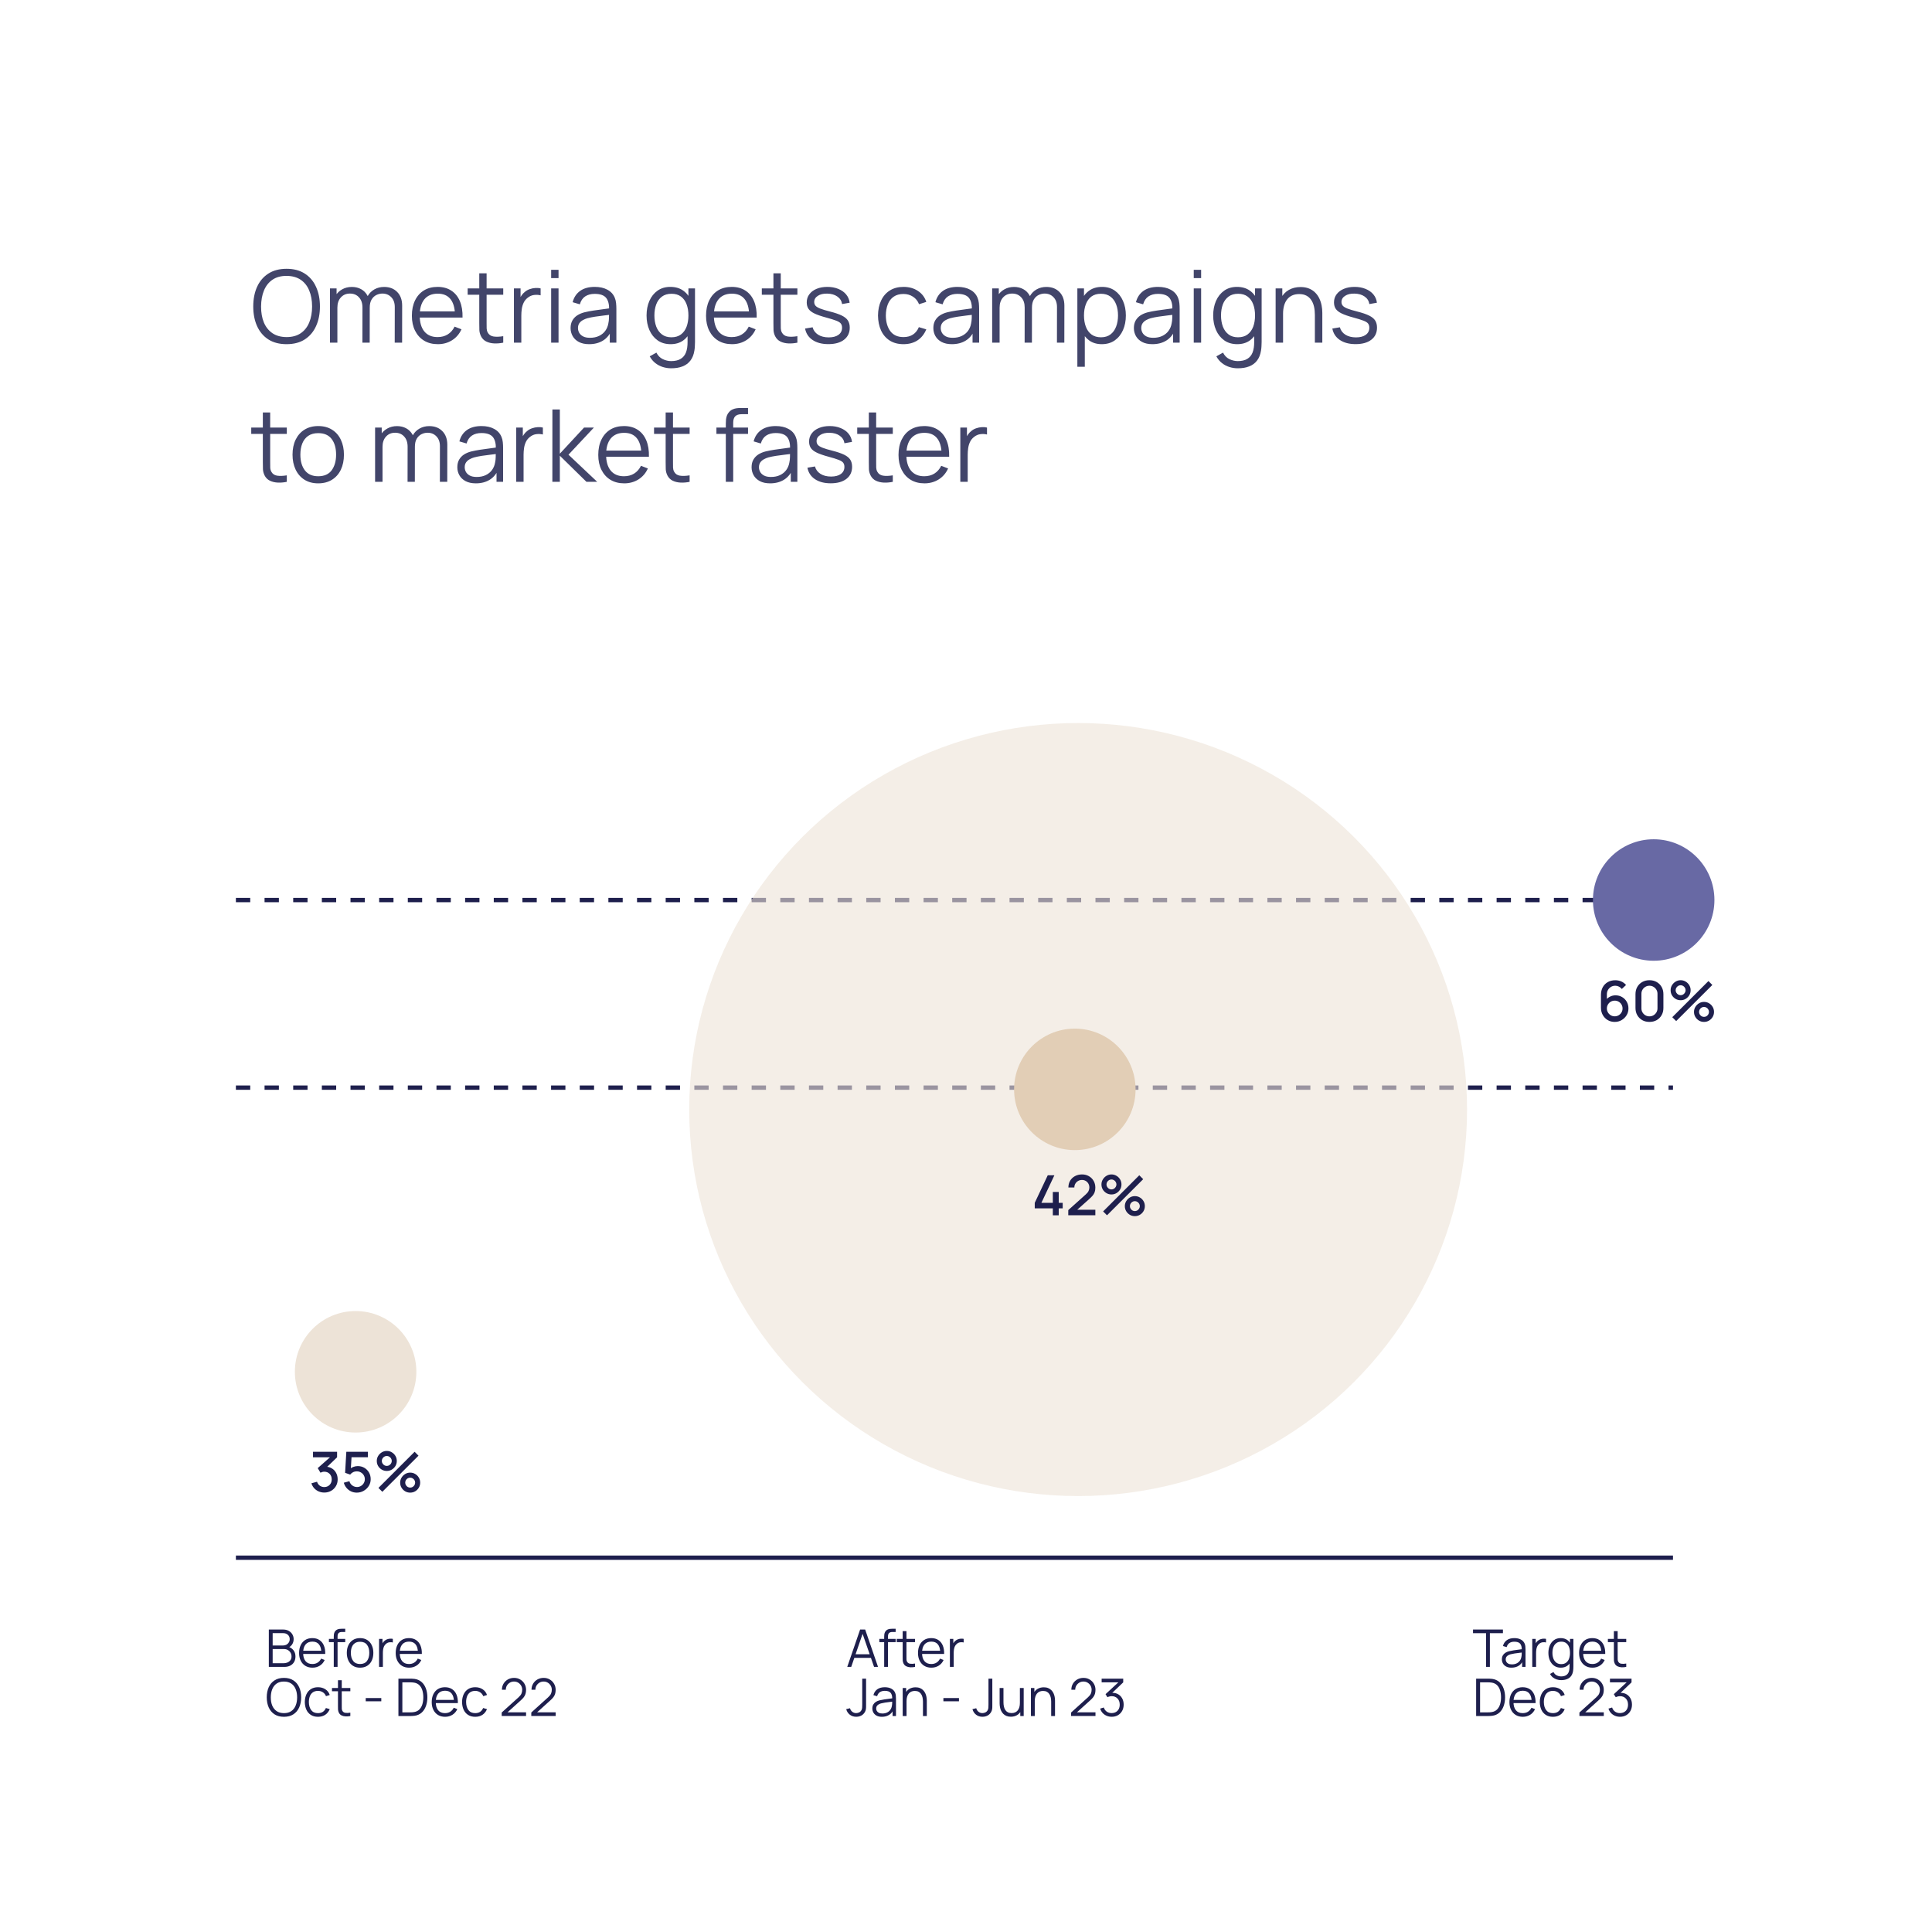 <svg width="236" height="236" viewBox="0 0 236 236" fill="none" xmlns="http://www.w3.org/2000/svg">
<g filter="url(#filter0_bd_2447_43006)">
<mask id="mask0_2447_43006" style="mask-type:alpha" maskUnits="userSpaceOnUse" x="9" y="6" width="218" height="218">
<rect x="9" y="6" width="218" height="218" rx="18.003" fill="#FAF5EF"/>
</mask>
<g mask="url(#mask0_2447_43006)">
<rect x="9" y="6" width="218" height="218" rx="15" fill="white" fill-opacity="0.81"/>
<path d="M35.005 38.998C34.125 38.998 33.382 38.803 32.776 38.415C32.171 38.022 31.712 37.48 31.401 36.788C31.09 36.096 30.935 35.298 30.935 34.394C30.935 33.489 31.09 32.691 31.401 32C31.712 31.308 32.171 30.768 32.776 30.379C33.382 29.986 34.125 29.79 35.005 29.79C35.889 29.79 36.631 29.986 37.233 30.379C37.839 30.768 38.297 31.308 38.608 32C38.923 32.691 39.081 33.489 39.081 34.394C39.081 35.298 38.923 36.096 38.608 36.788C38.297 37.48 37.839 38.022 37.233 38.415C36.631 38.803 35.889 38.998 35.005 38.998ZM35.005 38.132C35.696 38.132 36.273 37.975 36.736 37.66C37.198 37.344 37.544 36.907 37.773 36.346C38.006 35.781 38.123 35.13 38.123 34.394C38.123 33.657 38.006 33.009 37.773 32.448C37.544 31.887 37.198 31.449 36.736 31.134C36.273 30.819 35.696 30.66 35.005 30.655C34.313 30.655 33.738 30.813 33.28 31.128C32.821 31.443 32.475 31.883 32.242 32.448C32.013 33.009 31.896 33.657 31.892 34.394C31.888 35.13 32.001 35.779 32.23 36.34C32.463 36.896 32.811 37.334 33.273 37.654C33.736 37.969 34.313 38.128 35.005 38.132ZM48.216 38.814L48.223 34.461C48.223 33.95 48.079 33.549 47.793 33.258C47.511 32.964 47.15 32.816 46.712 32.816C46.463 32.816 46.219 32.874 45.982 32.988C45.745 33.103 45.548 33.287 45.393 33.541C45.241 33.794 45.166 34.126 45.166 34.535L44.632 34.382C44.619 33.907 44.711 33.492 44.908 33.136C45.108 32.779 45.383 32.503 45.73 32.307C46.082 32.106 46.479 32.006 46.921 32.006C47.588 32.006 48.122 32.213 48.523 32.626C48.924 33.035 49.125 33.59 49.125 34.289L49.119 38.814H48.216ZM40.304 38.814V32.184H41.114V33.817H41.212V38.814H40.304ZM44.269 38.814L44.276 34.523C44.276 33.995 44.134 33.58 43.852 33.277C43.574 32.97 43.205 32.816 42.747 32.816C42.289 32.816 41.918 32.974 41.636 33.289C41.353 33.6 41.212 34.015 41.212 34.535L40.672 34.24C40.672 33.815 40.772 33.434 40.973 33.099C41.173 32.759 41.448 32.493 41.795 32.301C42.143 32.104 42.538 32.006 42.98 32.006C43.402 32.006 43.776 32.096 44.104 32.276C44.435 32.456 44.695 32.718 44.883 33.062C45.072 33.406 45.166 33.823 45.166 34.314L45.159 38.814H44.269ZM53.486 38.998C52.84 38.998 52.279 38.855 51.804 38.568C51.334 38.282 50.967 37.879 50.705 37.359C50.443 36.839 50.312 36.229 50.312 35.529C50.312 34.805 50.441 34.179 50.699 33.651C50.957 33.123 51.319 32.716 51.786 32.429C52.256 32.143 52.811 32 53.449 32C54.104 32 54.663 32.151 55.125 32.454C55.588 32.753 55.938 33.182 56.175 33.743C56.412 34.304 56.521 34.973 56.5 35.751H55.579V35.431C55.563 34.572 55.377 33.923 55.021 33.485C54.669 33.047 54.153 32.828 53.474 32.828C52.762 32.828 52.215 33.06 51.835 33.522C51.458 33.985 51.27 34.644 51.27 35.499C51.27 36.334 51.458 36.982 51.835 37.445C52.215 37.903 52.754 38.132 53.449 38.132C53.924 38.132 54.337 38.024 54.689 37.807C55.045 37.586 55.326 37.269 55.53 36.855L56.371 37.181C56.109 37.758 55.723 38.206 55.211 38.525C54.704 38.84 54.129 38.998 53.486 38.998ZM50.951 35.751V34.995H56.015V35.751H50.951ZM61.472 38.814C61.099 38.891 60.731 38.922 60.367 38.906C60.007 38.889 59.684 38.812 59.397 38.672C59.115 38.533 58.9 38.316 58.753 38.022C58.634 37.776 58.568 37.529 58.556 37.279C58.548 37.025 58.544 36.737 58.544 36.413V30.342H59.44V36.377C59.44 36.655 59.442 36.888 59.446 37.076C59.454 37.261 59.497 37.424 59.575 37.568C59.722 37.842 59.956 38.005 60.275 38.059C60.598 38.112 60.997 38.099 61.472 38.022V38.814ZM57.126 32.958V32.184H61.472V32.958H57.126ZM62.778 38.814V32.184H63.588V33.78L63.429 33.571C63.502 33.375 63.599 33.195 63.717 33.031C63.836 32.863 63.965 32.726 64.104 32.62C64.276 32.468 64.477 32.354 64.706 32.276C64.935 32.194 65.166 32.147 65.399 32.135C65.633 32.118 65.845 32.135 66.038 32.184V33.031C65.796 32.97 65.532 32.955 65.246 32.988C64.959 33.021 64.695 33.136 64.454 33.332C64.233 33.504 64.067 33.711 63.957 33.952C63.846 34.189 63.773 34.443 63.736 34.713C63.699 34.979 63.681 35.243 63.681 35.505V38.814H62.778ZM67.325 30.926V29.913H68.227V30.926H67.325ZM67.325 38.814V32.184H68.227V38.814H67.325ZM71.965 38.998C71.465 38.998 71.046 38.908 70.706 38.728C70.371 38.548 70.119 38.308 69.951 38.01C69.783 37.711 69.699 37.385 69.699 37.033C69.699 36.673 69.771 36.366 69.914 36.113C70.061 35.855 70.26 35.644 70.51 35.48C70.763 35.317 71.056 35.192 71.388 35.106C71.723 35.024 72.093 34.953 72.499 34.891C72.908 34.826 73.307 34.77 73.696 34.725C74.088 34.676 74.432 34.629 74.727 34.584L74.408 34.781C74.42 34.126 74.293 33.641 74.027 33.326C73.761 33.011 73.299 32.853 72.64 32.853C72.186 32.853 71.801 32.955 71.486 33.16C71.175 33.365 70.956 33.688 70.829 34.13L69.951 33.872C70.103 33.279 70.407 32.818 70.866 32.491C71.324 32.163 71.919 32 72.652 32C73.258 32 73.771 32.114 74.193 32.344C74.618 32.569 74.919 32.896 75.095 33.326C75.177 33.518 75.23 33.733 75.255 33.97C75.279 34.208 75.292 34.449 75.292 34.695V38.814H74.487V37.15L74.721 37.248C74.496 37.817 74.146 38.251 73.671 38.55C73.196 38.848 72.627 38.998 71.965 38.998ZM72.069 38.218C72.49 38.218 72.859 38.142 73.174 37.991C73.489 37.84 73.743 37.633 73.935 37.371C74.127 37.105 74.252 36.806 74.309 36.475C74.359 36.262 74.385 36.029 74.389 35.775C74.393 35.517 74.395 35.325 74.395 35.198L74.739 35.376C74.432 35.417 74.099 35.458 73.739 35.499C73.382 35.54 73.031 35.587 72.683 35.64C72.339 35.693 72.028 35.757 71.75 35.83C71.561 35.883 71.379 35.959 71.203 36.057C71.027 36.152 70.882 36.278 70.767 36.438C70.657 36.598 70.602 36.796 70.602 37.033C70.602 37.226 70.649 37.412 70.743 37.592C70.841 37.772 70.997 37.922 71.21 38.04C71.426 38.159 71.713 38.218 72.069 38.218ZM81.981 41.944C81.641 41.944 81.306 41.893 80.974 41.791C80.647 41.693 80.344 41.535 80.066 41.318C79.787 41.105 79.554 40.827 79.366 40.483L80.182 40.029C80.367 40.397 80.624 40.661 80.956 40.821C81.291 40.985 81.633 41.066 81.981 41.066C82.46 41.066 82.847 40.977 83.141 40.796C83.44 40.62 83.657 40.358 83.792 40.011C83.927 39.663 83.992 39.229 83.988 38.709V36.941H84.093V32.184H84.897V38.722C84.897 38.91 84.891 39.09 84.878 39.262C84.87 39.438 84.852 39.61 84.823 39.777C84.745 40.273 84.584 40.68 84.338 40.999C84.097 41.318 83.778 41.556 83.38 41.711C82.988 41.867 82.521 41.944 81.981 41.944ZM81.919 38.998C81.302 38.998 80.774 38.844 80.336 38.537C79.898 38.226 79.562 37.807 79.329 37.279C79.096 36.751 78.979 36.156 78.979 35.493C78.979 34.834 79.094 34.24 79.323 33.712C79.556 33.185 79.89 32.767 80.323 32.46C80.757 32.153 81.277 32 81.883 32C82.505 32 83.029 32.151 83.454 32.454C83.88 32.757 84.201 33.172 84.418 33.7C84.639 34.224 84.749 34.822 84.749 35.493C84.749 36.152 84.641 36.747 84.424 37.279C84.207 37.807 83.888 38.226 83.466 38.537C83.045 38.844 82.529 38.998 81.919 38.998ZM82.012 38.157C82.482 38.157 82.871 38.042 83.178 37.813C83.485 37.584 83.714 37.269 83.865 36.868C84.017 36.463 84.093 36.004 84.093 35.493C84.093 34.973 84.017 34.515 83.865 34.118C83.714 33.717 83.485 33.404 83.178 33.178C82.875 32.953 82.493 32.841 82.03 32.841C81.555 32.841 81.162 32.958 80.851 33.191C80.54 33.424 80.309 33.741 80.158 34.142C80.01 34.543 79.937 34.993 79.937 35.493C79.937 35.996 80.013 36.45 80.164 36.855C80.319 37.257 80.551 37.574 80.858 37.807C81.165 38.04 81.549 38.157 82.012 38.157ZM89.418 38.998C88.772 38.998 88.211 38.855 87.736 38.568C87.266 38.282 86.9 37.879 86.638 37.359C86.376 36.839 86.245 36.229 86.245 35.529C86.245 34.805 86.374 34.179 86.632 33.651C86.889 33.123 87.251 32.716 87.718 32.429C88.189 32.143 88.743 32 89.382 32C90.036 32 90.595 32.151 91.057 32.454C91.52 32.753 91.87 33.182 92.107 33.743C92.344 34.304 92.453 34.973 92.432 35.751H91.512V35.431C91.495 34.572 91.309 33.923 90.953 33.485C90.601 33.047 90.085 32.828 89.406 32.828C88.694 32.828 88.148 33.06 87.767 33.522C87.391 33.985 87.202 34.644 87.202 35.499C87.202 36.334 87.391 36.982 87.767 37.445C88.148 37.903 88.686 38.132 89.382 38.132C89.856 38.132 90.27 38.024 90.622 37.807C90.978 37.586 91.258 37.269 91.463 36.855L92.303 37.181C92.042 37.758 91.655 38.206 91.143 38.525C90.636 38.84 90.061 38.998 89.418 38.998ZM86.883 35.751V34.995H91.948V35.751H86.883ZM97.404 38.814C97.032 38.891 96.663 38.922 96.299 38.906C95.939 38.889 95.616 38.812 95.329 38.672C95.047 38.533 94.832 38.316 94.685 38.022C94.566 37.776 94.501 37.529 94.488 37.279C94.48 37.025 94.476 36.737 94.476 36.413V30.342H95.372V36.377C95.372 36.655 95.374 36.888 95.379 37.076C95.387 37.261 95.43 37.424 95.507 37.568C95.655 37.842 95.888 38.005 96.207 38.059C96.531 38.112 96.93 38.099 97.404 38.022V38.814ZM93.058 32.958V32.184H97.404V32.958H93.058ZM101.184 38.992C100.407 38.992 99.766 38.824 99.263 38.488C98.764 38.153 98.457 37.686 98.342 37.089L99.263 36.935C99.361 37.312 99.584 37.612 99.932 37.838C100.284 38.059 100.718 38.169 101.233 38.169C101.737 38.169 102.134 38.065 102.424 37.856C102.715 37.643 102.86 37.355 102.86 36.99C102.86 36.786 102.813 36.62 102.719 36.493C102.629 36.362 102.443 36.242 102.16 36.131C101.878 36.021 101.456 35.89 100.896 35.738C100.294 35.575 99.823 35.411 99.484 35.247C99.144 35.084 98.903 34.895 98.76 34.682C98.616 34.465 98.545 34.202 98.545 33.891C98.545 33.514 98.651 33.185 98.864 32.902C99.077 32.616 99.371 32.395 99.748 32.239C100.124 32.08 100.562 32 101.061 32C101.561 32 102.007 32.082 102.4 32.245C102.797 32.405 103.116 32.63 103.357 32.921C103.599 33.211 103.742 33.549 103.787 33.934L102.866 34.099C102.805 33.711 102.61 33.404 102.283 33.178C101.96 32.949 101.548 32.831 101.049 32.822C100.579 32.81 100.196 32.9 99.901 33.093C99.607 33.281 99.459 33.532 99.459 33.848C99.459 34.023 99.513 34.175 99.619 34.302C99.725 34.425 99.918 34.541 100.196 34.652C100.478 34.762 100.879 34.883 101.399 35.014C102.009 35.169 102.488 35.333 102.836 35.505C103.183 35.677 103.431 35.879 103.578 36.113C103.726 36.346 103.799 36.635 103.799 36.978C103.799 37.604 103.566 38.097 103.099 38.458C102.637 38.814 101.999 38.992 101.184 38.992ZM110.369 38.998C109.702 38.998 109.137 38.848 108.674 38.55C108.212 38.251 107.86 37.84 107.619 37.316C107.381 36.788 107.258 36.182 107.25 35.499C107.258 34.803 107.385 34.193 107.631 33.669C107.876 33.142 108.23 32.732 108.693 32.442C109.155 32.147 109.716 32 110.375 32C111.046 32 111.629 32.163 112.124 32.491C112.623 32.818 112.965 33.266 113.149 33.835L112.265 34.118C112.11 33.721 111.862 33.414 111.523 33.197C111.187 32.976 110.802 32.865 110.369 32.865C109.882 32.865 109.478 32.978 109.159 33.203C108.84 33.424 108.603 33.733 108.447 34.13C108.292 34.527 108.212 34.983 108.208 35.499C108.216 36.293 108.4 36.931 108.76 37.414C109.12 37.893 109.657 38.132 110.369 38.132C110.819 38.132 111.201 38.03 111.517 37.825C111.836 37.617 112.077 37.314 112.241 36.917L113.149 37.187C112.904 37.776 112.544 38.226 112.069 38.537C111.594 38.844 111.027 38.998 110.369 38.998ZM116.277 38.998C115.778 38.998 115.359 38.908 115.019 38.728C114.683 38.548 114.432 38.308 114.264 38.01C114.096 37.711 114.012 37.385 114.012 37.033C114.012 36.673 114.084 36.366 114.227 36.113C114.374 35.855 114.573 35.644 114.823 35.48C115.076 35.317 115.369 35.192 115.7 35.106C116.036 35.024 116.406 34.953 116.811 34.891C117.221 34.826 117.62 34.77 118.008 34.725C118.401 34.676 118.745 34.629 119.04 34.584L118.721 34.781C118.733 34.126 118.606 33.641 118.34 33.326C118.074 33.011 117.611 32.853 116.953 32.853C116.498 32.853 116.114 32.955 115.799 33.16C115.488 33.365 115.269 33.688 115.142 34.13L114.264 33.872C114.415 33.279 114.72 32.818 115.179 32.491C115.637 32.163 116.232 32 116.965 32C117.571 32 118.084 32.114 118.506 32.344C118.931 32.569 119.232 32.896 119.408 33.326C119.49 33.518 119.543 33.733 119.568 33.97C119.592 34.208 119.604 34.449 119.604 34.695V38.814H118.8V37.15L119.034 37.248C118.808 37.817 118.459 38.251 117.984 38.55C117.509 38.848 116.94 38.998 116.277 38.998ZM116.382 38.218C116.803 38.218 117.172 38.142 117.487 37.991C117.802 37.84 118.055 37.633 118.248 37.371C118.44 37.105 118.565 36.806 118.622 36.475C118.671 36.262 118.698 36.029 118.702 35.775C118.706 35.517 118.708 35.325 118.708 35.198L119.052 35.376C118.745 35.417 118.412 35.458 118.051 35.499C117.695 35.54 117.343 35.587 116.996 35.64C116.652 35.693 116.341 35.757 116.063 35.83C115.874 35.883 115.692 35.959 115.516 36.057C115.34 36.152 115.195 36.278 115.08 36.438C114.97 36.598 114.915 36.796 114.915 37.033C114.915 37.226 114.962 37.412 115.056 37.592C115.154 37.772 115.31 37.922 115.522 38.04C115.739 38.159 116.026 38.218 116.382 38.218ZM129.109 38.814L129.115 34.461C129.115 33.95 128.972 33.549 128.685 33.258C128.403 32.964 128.043 32.816 127.605 32.816C127.355 32.816 127.112 32.874 126.875 32.988C126.637 33.103 126.441 33.287 126.285 33.541C126.134 33.794 126.058 34.126 126.058 34.535L125.524 34.382C125.512 33.907 125.604 33.492 125.8 33.136C126.001 32.779 126.275 32.503 126.623 32.307C126.975 32.106 127.372 32.006 127.814 32.006C128.481 32.006 129.015 32.213 129.416 32.626C129.817 33.035 130.018 33.59 130.018 34.289L130.011 38.814H129.109ZM121.196 38.814V32.184H122.007V33.817H122.105V38.814H121.196ZM125.162 38.814L125.168 34.523C125.168 33.995 125.027 33.58 124.744 33.277C124.466 32.97 124.098 32.816 123.64 32.816C123.181 32.816 122.811 32.974 122.528 33.289C122.246 33.6 122.105 34.015 122.105 34.535L121.565 34.24C121.565 33.815 121.665 33.434 121.865 33.099C122.066 32.759 122.34 32.493 122.688 32.301C123.036 32.104 123.431 32.006 123.873 32.006C124.294 32.006 124.669 32.096 124.996 32.276C125.328 32.456 125.588 32.718 125.776 33.062C125.964 33.406 126.058 33.823 126.058 34.314L126.052 38.814H125.162ZM134.587 38.998C133.977 38.998 133.461 38.844 133.04 38.537C132.618 38.226 132.299 37.807 132.082 37.279C131.865 36.747 131.757 36.152 131.757 35.493C131.757 34.822 131.865 34.224 132.082 33.7C132.303 33.172 132.626 32.757 133.052 32.454C133.477 32.151 134.001 32 134.623 32C135.229 32 135.749 32.153 136.183 32.46C136.616 32.767 136.948 33.185 137.177 33.712C137.41 34.24 137.527 34.834 137.527 35.493C137.527 36.156 137.41 36.751 137.177 37.279C136.944 37.807 136.608 38.226 136.17 38.537C135.732 38.844 135.204 38.998 134.587 38.998ZM131.603 41.76V32.184H132.413V37.175H132.512V41.76H131.603ZM134.494 38.157C134.957 38.157 135.342 38.04 135.649 37.807C135.955 37.574 136.185 37.257 136.336 36.855C136.492 36.45 136.569 35.996 136.569 35.493C136.569 34.993 136.494 34.543 136.342 34.142C136.191 33.741 135.96 33.424 135.649 33.191C135.342 32.958 134.951 32.841 134.476 32.841C134.014 32.841 133.629 32.953 133.322 33.178C133.019 33.404 132.792 33.717 132.641 34.118C132.489 34.515 132.413 34.973 132.413 35.493C132.413 36.004 132.489 36.463 132.641 36.868C132.792 37.269 133.021 37.584 133.328 37.813C133.635 38.042 134.024 38.157 134.494 38.157ZM140.772 38.998C140.272 38.998 139.853 38.908 139.513 38.728C139.178 38.548 138.926 38.308 138.758 38.01C138.59 37.711 138.507 37.385 138.507 37.033C138.507 36.673 138.578 36.366 138.721 36.113C138.869 35.855 139.067 35.644 139.317 35.48C139.571 35.317 139.863 35.192 140.195 35.106C140.53 35.024 140.901 34.953 141.306 34.891C141.715 34.826 142.114 34.77 142.503 34.725C142.896 34.676 143.239 34.629 143.534 34.584L143.215 34.781C143.227 34.126 143.1 33.641 142.834 33.326C142.568 33.011 142.106 32.853 141.447 32.853C140.993 32.853 140.608 32.955 140.293 33.16C139.982 33.365 139.763 33.688 139.636 34.13L138.758 33.872C138.91 33.279 139.215 32.818 139.673 32.491C140.131 32.163 140.727 32 141.459 32C142.065 32 142.579 32.114 143 32.344C143.426 32.569 143.726 32.896 143.902 33.326C143.984 33.518 144.037 33.733 144.062 33.97C144.087 34.208 144.099 34.449 144.099 34.695V38.814H143.295V37.15L143.528 37.248C143.303 37.817 142.953 38.251 142.478 38.55C142.004 38.848 141.435 38.998 140.772 38.998ZM140.876 38.218C141.298 38.218 141.666 38.142 141.981 37.991C142.296 37.84 142.55 37.633 142.742 37.371C142.935 37.105 143.059 36.806 143.117 36.475C143.166 36.262 143.192 36.029 143.196 35.775C143.201 35.517 143.203 35.325 143.203 35.198L143.546 35.376C143.239 35.417 142.906 35.458 142.546 35.499C142.19 35.54 141.838 35.587 141.49 35.64C141.146 35.693 140.835 35.757 140.557 35.83C140.369 35.883 140.187 35.959 140.011 36.057C139.835 36.152 139.689 36.278 139.575 36.438C139.464 36.598 139.409 36.796 139.409 37.033C139.409 37.226 139.456 37.412 139.55 37.592C139.648 37.772 139.804 37.922 140.017 38.04C140.234 38.159 140.52 38.218 140.876 38.218ZM145.82 30.926V29.913H146.722V30.926H145.82ZM145.82 38.814V32.184H146.722V38.814H145.82ZM151.196 41.944C150.856 41.944 150.521 41.893 150.189 41.791C149.862 41.693 149.559 41.535 149.281 41.318C149.002 41.105 148.769 40.827 148.581 40.483L149.397 40.029C149.581 40.397 149.839 40.661 150.171 40.821C150.506 40.985 150.848 41.066 151.196 41.066C151.675 41.066 152.061 40.977 152.356 40.796C152.655 40.62 152.872 40.358 153.007 40.011C153.142 39.663 153.207 39.229 153.203 38.709V36.941H153.307V32.184H154.112V38.722C154.112 38.91 154.105 39.09 154.093 39.262C154.085 39.438 154.067 39.61 154.038 39.777C153.96 40.273 153.799 40.68 153.553 40.999C153.312 41.318 152.992 41.556 152.595 41.711C152.203 41.867 151.736 41.944 151.196 41.944ZM151.134 38.998C150.516 38.998 149.989 38.844 149.551 38.537C149.113 38.226 148.777 37.807 148.544 37.279C148.311 36.751 148.194 36.156 148.194 35.493C148.194 34.834 148.309 34.24 148.538 33.712C148.771 33.185 149.105 32.767 149.538 32.46C149.972 32.153 150.492 32 151.098 32C151.72 32 152.243 32.151 152.669 32.454C153.095 32.757 153.416 33.172 153.633 33.7C153.854 34.224 153.964 34.822 153.964 35.493C153.964 36.152 153.856 36.747 153.639 37.279C153.422 37.807 153.103 38.226 152.681 38.537C152.26 38.844 151.744 38.998 151.134 38.998ZM151.226 38.157C151.697 38.157 152.086 38.042 152.393 37.813C152.7 37.584 152.929 37.269 153.08 36.868C153.232 36.463 153.307 36.004 153.307 35.493C153.307 34.973 153.232 34.515 153.08 34.118C152.929 33.717 152.7 33.404 152.393 33.178C152.09 32.953 151.707 32.841 151.245 32.841C150.77 32.841 150.377 32.958 150.066 33.191C149.755 33.424 149.524 33.741 149.373 34.142C149.225 34.543 149.152 34.993 149.152 35.493C149.152 35.996 149.227 36.45 149.379 36.855C149.534 37.257 149.766 37.574 150.072 37.807C150.379 38.04 150.764 38.157 151.226 38.157ZM160.616 38.814V35.431C160.616 35.063 160.581 34.725 160.512 34.418C160.442 34.107 160.33 33.837 160.174 33.608C160.023 33.375 159.824 33.195 159.579 33.068C159.337 32.941 159.042 32.878 158.695 32.878C158.375 32.878 158.093 32.933 157.848 33.043C157.606 33.154 157.401 33.313 157.234 33.522C157.07 33.727 156.945 33.977 156.859 34.271C156.773 34.566 156.73 34.901 156.73 35.278L156.092 35.137C156.092 34.457 156.211 33.886 156.448 33.424C156.685 32.962 157.013 32.612 157.43 32.374C157.848 32.137 158.326 32.018 158.867 32.018C159.263 32.018 159.609 32.08 159.904 32.202C160.203 32.325 160.454 32.491 160.659 32.7C160.868 32.908 161.035 33.148 161.162 33.418C161.289 33.684 161.381 33.968 161.439 34.271C161.496 34.57 161.525 34.869 161.525 35.167V38.814H160.616ZM155.822 38.814V32.184H156.638V33.817H156.73V38.814H155.822ZM165.591 38.992C164.814 38.992 164.173 38.824 163.67 38.488C163.171 38.153 162.864 37.686 162.749 37.089L163.67 36.935C163.768 37.312 163.991 37.612 164.339 37.838C164.691 38.059 165.125 38.169 165.64 38.169C166.144 38.169 166.541 38.065 166.831 37.856C167.122 37.643 167.267 37.355 167.267 36.99C167.267 36.786 167.22 36.62 167.126 36.493C167.036 36.362 166.85 36.242 166.567 36.131C166.285 36.021 165.863 35.89 165.303 35.738C164.701 35.575 164.231 35.411 163.891 35.247C163.551 35.084 163.31 34.895 163.167 34.682C163.023 34.465 162.952 34.202 162.952 33.891C162.952 33.514 163.058 33.185 163.271 32.902C163.484 32.616 163.778 32.395 164.155 32.239C164.531 32.08 164.969 32 165.469 32C165.968 32 166.414 32.082 166.807 32.245C167.204 32.405 167.523 32.63 167.764 32.921C168.006 33.211 168.149 33.549 168.194 33.934L167.273 34.099C167.212 33.711 167.018 33.404 166.69 33.178C166.367 32.949 165.956 32.831 165.456 32.822C164.986 32.81 164.603 32.9 164.308 33.093C164.014 33.281 163.866 33.532 163.866 33.848C163.866 34.023 163.92 34.175 164.026 34.302C164.132 34.425 164.325 34.541 164.603 34.652C164.885 34.762 165.286 34.883 165.806 35.014C166.416 35.169 166.895 35.333 167.243 35.505C167.59 35.677 167.838 35.879 167.985 36.113C168.133 36.346 168.206 36.635 168.206 36.978C168.206 37.604 167.973 38.097 167.507 38.458C167.044 38.814 166.406 38.992 165.591 38.992ZM35.035 55.814C34.663 55.891 34.295 55.922 33.93 55.906C33.57 55.889 33.247 55.812 32.961 55.672C32.678 55.533 32.463 55.316 32.316 55.022C32.197 54.776 32.132 54.529 32.12 54.279C32.111 54.025 32.107 53.737 32.107 53.413V47.342H33.003V53.377C33.003 53.655 33.005 53.888 33.01 54.076C33.018 54.261 33.061 54.424 33.139 54.568C33.286 54.842 33.519 55.005 33.838 55.059C34.162 55.112 34.561 55.099 35.035 55.022V55.814ZM30.689 49.958V49.184H35.035V49.958H30.689ZM38.87 55.998C38.211 55.998 37.649 55.848 37.182 55.55C36.715 55.251 36.358 54.838 36.108 54.31C35.858 53.782 35.733 53.176 35.733 52.493C35.733 51.797 35.86 51.187 36.114 50.663C36.368 50.14 36.728 49.732 37.194 49.442C37.665 49.147 38.224 49 38.87 49C39.533 49 40.098 49.149 40.564 49.448C41.035 49.743 41.393 50.154 41.639 50.682C41.888 51.206 42.013 51.809 42.013 52.493C42.013 53.188 41.888 53.8 41.639 54.328C41.389 54.852 41.029 55.261 40.558 55.556C40.088 55.85 39.525 55.998 38.87 55.998ZM38.87 55.132C39.607 55.132 40.155 54.889 40.515 54.402C40.875 53.911 41.056 53.274 41.056 52.493C41.056 51.691 40.873 51.052 40.509 50.578C40.149 50.103 39.603 49.865 38.87 49.865C38.375 49.865 37.966 49.978 37.642 50.203C37.323 50.424 37.084 50.733 36.924 51.13C36.769 51.523 36.691 51.977 36.691 52.493C36.691 53.291 36.875 53.931 37.243 54.414C37.612 54.893 38.154 55.132 38.87 55.132ZM53.732 55.814L53.738 51.461C53.738 50.95 53.594 50.549 53.308 50.258C53.026 49.964 52.666 49.816 52.228 49.816C51.978 49.816 51.734 49.874 51.497 49.988C51.26 50.103 51.063 50.287 50.908 50.541C50.756 50.794 50.681 51.126 50.681 51.535L50.147 51.382C50.134 50.907 50.226 50.492 50.423 50.136C50.623 49.779 50.898 49.503 51.245 49.307C51.597 49.106 51.994 49.006 52.436 49.006C53.103 49.006 53.638 49.213 54.038 49.626C54.44 50.035 54.64 50.59 54.64 51.289L54.634 55.814H53.732ZM45.819 55.814V49.184H46.629V50.817H46.727V55.814H45.819ZM49.785 55.814L49.791 51.523C49.791 50.995 49.649 50.58 49.367 50.277C49.089 49.97 48.721 49.816 48.262 49.816C47.804 49.816 47.433 49.974 47.151 50.289C46.869 50.6 46.727 51.015 46.727 51.535L46.187 51.24C46.187 50.815 46.288 50.434 46.488 50.099C46.689 49.759 46.963 49.493 47.311 49.301C47.658 49.104 48.053 49.006 48.495 49.006C48.917 49.006 49.291 49.096 49.619 49.276C49.95 49.456 50.21 49.718 50.398 50.062C50.587 50.406 50.681 50.823 50.681 51.314L50.675 55.814H49.785ZM58.129 55.998C57.629 55.998 57.21 55.908 56.87 55.728C56.535 55.548 56.283 55.308 56.115 55.01C55.947 54.711 55.864 54.385 55.864 54.033C55.864 53.673 55.935 53.366 56.078 53.113C56.226 52.855 56.424 52.644 56.674 52.48C56.928 52.317 57.22 52.192 57.552 52.106C57.887 52.024 58.258 51.953 58.663 51.891C59.072 51.826 59.471 51.77 59.86 51.725C60.253 51.676 60.596 51.629 60.891 51.584L60.572 51.781C60.584 51.126 60.457 50.641 60.191 50.326C59.925 50.011 59.463 49.853 58.804 49.853C58.35 49.853 57.965 49.955 57.65 50.16C57.339 50.365 57.12 50.688 56.993 51.13L56.115 50.872C56.267 50.279 56.572 49.818 57.03 49.491C57.488 49.163 58.084 49 58.816 49C59.422 49 59.935 49.114 60.357 49.344C60.783 49.569 61.083 49.896 61.259 50.326C61.341 50.518 61.394 50.733 61.419 50.97C61.444 51.208 61.456 51.449 61.456 51.695V55.814H60.652V54.15L60.885 54.248C60.66 54.817 60.31 55.251 59.835 55.55C59.361 55.848 58.792 55.998 58.129 55.998ZM58.233 55.218C58.655 55.218 59.023 55.142 59.338 54.991C59.653 54.84 59.907 54.633 60.099 54.371C60.291 54.105 60.416 53.806 60.474 53.475C60.523 53.262 60.549 53.029 60.553 52.775C60.557 52.517 60.56 52.325 60.56 52.198L60.903 52.376C60.596 52.417 60.263 52.458 59.903 52.499C59.547 52.54 59.195 52.587 58.847 52.64C58.503 52.693 58.192 52.757 57.914 52.83C57.726 52.883 57.544 52.959 57.367 53.057C57.192 53.152 57.046 53.278 56.932 53.438C56.821 53.598 56.766 53.796 56.766 54.033C56.766 54.226 56.813 54.412 56.907 54.592C57.005 54.772 57.161 54.922 57.374 55.04C57.591 55.159 57.877 55.218 58.233 55.218ZM63.054 55.814V49.184H63.864V50.78L63.705 50.571C63.778 50.375 63.874 50.195 63.993 50.031C64.112 49.863 64.241 49.726 64.38 49.62C64.552 49.468 64.752 49.354 64.981 49.276C65.211 49.194 65.442 49.147 65.675 49.135C65.908 49.118 66.121 49.135 66.314 49.184V50.031C66.072 49.97 65.808 49.955 65.522 49.988C65.235 50.021 64.971 50.136 64.73 50.332C64.509 50.504 64.343 50.711 64.233 50.952C64.122 51.189 64.048 51.443 64.011 51.713C63.975 51.979 63.956 52.243 63.956 52.505V55.814H63.054ZM67.472 55.814L67.478 46.974H68.386V52.376L71.345 49.184H72.548L69.442 52.499L72.954 55.814H71.64L68.386 52.622V55.814H67.472ZM76.254 55.998C75.607 55.998 75.047 55.855 74.572 55.568C74.101 55.282 73.735 54.879 73.473 54.359C73.211 53.839 73.08 53.229 73.08 52.529C73.08 51.805 73.209 51.179 73.467 50.651C73.725 50.123 74.087 49.716 74.554 49.429C75.024 49.143 75.579 49 76.217 49C76.872 49 77.431 49.151 77.893 49.454C78.356 49.753 78.705 50.182 78.943 50.743C79.18 51.304 79.288 51.973 79.268 52.751H78.347V52.431C78.331 51.572 78.145 50.923 77.789 50.485C77.437 50.047 76.921 49.828 76.242 49.828C75.53 49.828 74.983 50.06 74.603 50.522C74.226 50.985 74.038 51.644 74.038 52.499C74.038 53.334 74.226 53.982 74.603 54.445C74.983 54.903 75.522 55.132 76.217 55.132C76.692 55.132 77.105 55.024 77.457 54.807C77.813 54.586 78.094 54.269 78.298 53.855L79.139 54.181C78.877 54.758 78.49 55.206 77.979 55.525C77.472 55.84 76.897 55.998 76.254 55.998ZM73.719 52.751V51.995H78.783V52.751H73.719ZM84.24 55.814C83.867 55.891 83.499 55.922 83.135 55.906C82.775 55.889 82.451 55.812 82.165 55.672C81.883 55.533 81.668 55.316 81.52 55.022C81.402 54.776 81.336 54.529 81.324 54.279C81.316 54.025 81.312 53.737 81.312 53.413V47.342H82.208V53.377C82.208 53.655 82.21 53.888 82.214 54.076C82.222 54.261 82.265 54.424 82.343 54.568C82.49 54.842 82.724 55.005 83.043 55.059C83.366 55.112 83.765 55.099 84.24 55.022V55.814ZM79.894 49.958V49.184H84.24V49.958H79.894ZM88.661 55.814V48.693C88.661 48.521 88.669 48.351 88.685 48.183C88.706 48.016 88.745 47.856 88.802 47.705C88.859 47.549 88.949 47.406 89.072 47.275C89.207 47.128 89.354 47.021 89.514 46.956C89.674 46.886 89.839 46.841 90.011 46.821C90.187 46.8 90.359 46.79 90.527 46.79H91.374V47.551H90.588C90.244 47.551 89.987 47.635 89.815 47.803C89.647 47.971 89.563 48.235 89.563 48.595V55.814H88.661ZM87.513 49.958V49.184H91.374V49.958H87.513ZM94.073 55.998C93.574 55.998 93.154 55.908 92.815 55.728C92.479 55.548 92.227 55.308 92.059 55.01C91.892 54.711 91.808 54.385 91.808 54.033C91.808 53.673 91.879 53.366 92.023 53.113C92.17 52.855 92.368 52.644 92.618 52.48C92.872 52.317 93.165 52.192 93.496 52.106C93.832 52.024 94.202 51.953 94.607 51.891C95.016 51.826 95.415 51.77 95.804 51.725C96.197 51.676 96.541 51.629 96.835 51.584L96.516 51.781C96.528 51.126 96.401 50.641 96.135 50.326C95.87 50.011 95.407 49.853 94.748 49.853C94.294 49.853 93.909 49.955 93.594 50.16C93.283 50.365 93.064 50.688 92.937 51.13L92.059 50.872C92.211 50.279 92.516 49.818 92.974 49.491C93.433 49.163 94.028 49 94.76 49C95.366 49 95.88 49.114 96.301 49.344C96.727 49.569 97.028 49.896 97.204 50.326C97.285 50.518 97.339 50.733 97.363 50.97C97.388 51.208 97.4 51.449 97.4 51.695V55.814H96.596V54.15L96.829 54.248C96.604 54.817 96.254 55.251 95.779 55.55C95.305 55.848 94.736 55.998 94.073 55.998ZM94.177 55.218C94.599 55.218 94.967 55.142 95.282 54.991C95.597 54.84 95.851 54.633 96.043 54.371C96.236 54.105 96.361 53.806 96.418 53.475C96.467 53.262 96.494 53.029 96.498 52.775C96.502 52.517 96.504 52.325 96.504 52.198L96.848 52.376C96.541 52.417 96.207 52.458 95.847 52.499C95.491 52.54 95.139 52.587 94.791 52.64C94.447 52.693 94.136 52.757 93.858 52.83C93.67 52.883 93.488 52.959 93.312 53.057C93.136 53.152 92.99 53.278 92.876 53.438C92.766 53.598 92.71 53.796 92.71 54.033C92.71 54.226 92.757 54.412 92.851 54.592C92.95 54.772 93.105 54.922 93.318 55.04C93.535 55.159 93.821 55.218 94.177 55.218ZM101.472 55.992C100.694 55.992 100.054 55.824 99.551 55.488C99.051 55.153 98.744 54.686 98.63 54.089L99.551 53.935C99.649 54.312 99.872 54.612 100.22 54.838C100.572 55.059 101.005 55.169 101.521 55.169C102.024 55.169 102.421 55.065 102.712 54.856C103.003 54.643 103.148 54.355 103.148 53.99C103.148 53.786 103.101 53.62 103.007 53.493C102.917 53.362 102.73 53.242 102.448 53.131C102.166 53.021 101.744 52.89 101.183 52.738C100.582 52.575 100.111 52.411 99.772 52.247C99.432 52.084 99.191 51.895 99.047 51.682C98.904 51.465 98.832 51.202 98.832 50.891C98.832 50.514 98.939 50.185 99.152 49.902C99.364 49.616 99.659 49.395 100.036 49.239C100.412 49.08 100.85 49 101.349 49C101.848 49 102.295 49.082 102.687 49.245C103.084 49.405 103.404 49.63 103.645 49.921C103.886 50.211 104.03 50.549 104.075 50.934L103.154 51.099C103.093 50.711 102.898 50.404 102.571 50.178C102.247 49.949 101.836 49.831 101.337 49.822C100.866 49.81 100.484 49.9 100.189 50.093C99.894 50.281 99.747 50.532 99.747 50.848C99.747 51.023 99.8 51.175 99.907 51.302C100.013 51.425 100.205 51.541 100.484 51.652C100.766 51.762 101.167 51.883 101.687 52.014C102.297 52.169 102.775 52.333 103.123 52.505C103.471 52.677 103.719 52.879 103.866 53.113C104.013 53.346 104.087 53.635 104.087 53.978C104.087 54.604 103.854 55.097 103.387 55.458C102.925 55.814 102.286 55.992 101.472 55.992ZM109.058 55.814C108.685 55.891 108.317 55.922 107.953 55.906C107.593 55.889 107.27 55.812 106.983 55.672C106.701 55.533 106.486 55.316 106.339 55.022C106.22 54.776 106.154 54.529 106.142 54.279C106.134 54.025 106.13 53.737 106.13 53.413V47.342H107.026V53.377C107.026 53.655 107.028 53.888 107.032 54.076C107.04 54.261 107.083 54.424 107.161 54.568C107.308 54.842 107.542 55.005 107.861 55.059C108.184 55.112 108.583 55.099 109.058 55.022V55.814ZM104.712 49.958V49.184H109.058V49.958H104.712ZM112.93 55.998C112.283 55.998 111.722 55.855 111.248 55.568C110.777 55.282 110.411 54.879 110.149 54.359C109.887 53.839 109.756 53.229 109.756 52.529C109.756 51.805 109.885 51.179 110.143 50.651C110.401 50.123 110.763 49.716 111.229 49.429C111.7 49.143 112.254 49 112.893 49C113.548 49 114.106 49.151 114.569 49.454C115.031 49.753 115.381 50.182 115.618 50.743C115.856 51.304 115.964 51.973 115.944 52.751H115.023V52.431C115.007 51.572 114.82 50.923 114.464 50.485C114.112 50.047 113.597 49.828 112.917 49.828C112.205 49.828 111.659 50.06 111.278 50.522C110.902 50.985 110.714 51.644 110.714 52.499C110.714 53.334 110.902 53.982 111.278 54.445C111.659 54.903 112.197 55.132 112.893 55.132C113.368 55.132 113.781 55.024 114.133 54.807C114.489 54.586 114.769 54.269 114.974 53.855L115.815 54.181C115.553 54.758 115.166 55.206 114.655 55.525C114.147 55.84 113.572 55.998 112.93 55.998ZM110.394 52.751V51.995H115.459V52.751H110.394ZM117.306 55.814V49.184H118.116V50.78L117.957 50.571C118.03 50.375 118.126 50.195 118.245 50.031C118.364 49.863 118.493 49.726 118.632 49.62C118.804 49.468 119.004 49.354 119.233 49.276C119.463 49.194 119.694 49.147 119.927 49.135C120.16 49.118 120.373 49.135 120.566 49.184V50.031C120.324 49.97 120.06 49.955 119.774 49.988C119.487 50.021 119.223 50.136 118.982 50.332C118.761 50.504 118.595 50.711 118.485 50.952C118.374 51.189 118.3 51.443 118.264 51.713C118.227 51.979 118.208 52.243 118.208 52.505V55.814H117.306Z" fill="#42456A"/>
</g>
<path d="M28.816 106.901H204.36" stroke="#1E1F4D" stroke-width="0.528" stroke-dasharray="1.75 1.75"/>
<path d="M28.816 129.814H204.36" stroke="#1E1F4D" stroke-width="0.528" stroke-dasharray="1.75 1.75"/>
<path d="M28.816 187.235H204.36" stroke="#1E1F4D" stroke-width="0.528"/>
<circle cx="202.002" cy="106.895" r="7.42" fill="#6869A4"/>
<ellipse opacity="0.6" cx="131.698" cy="132.491" rx="47.507" ry="47.215" fill="#EDE3D7"/>
<circle cx="131.295" cy="130.026" r="7.42" fill="#E2CEB6"/>
<circle cx="43.439" cy="164.524" r="7.42" fill="#EDE3D7"/>
<path d="M197.243 121.786C196.926 121.786 196.64 121.711 196.387 121.562C196.133 121.41 195.932 121.203 195.782 120.94C195.635 120.678 195.561 120.379 195.561 120.044V118.485C195.561 118.129 195.635 117.817 195.782 117.547C195.932 117.278 196.138 117.068 196.4 116.919C196.665 116.77 196.97 116.695 197.314 116.695C197.572 116.695 197.814 116.744 198.041 116.841C198.267 116.938 198.463 117.083 198.628 117.276L198.109 117.761C198.016 117.641 197.899 117.546 197.759 117.476C197.621 117.404 197.472 117.367 197.314 117.367C197.11 117.367 196.931 117.416 196.777 117.513C196.623 117.608 196.502 117.734 196.414 117.89C196.328 118.047 196.285 118.214 196.285 118.393V119.29L196.146 119.133C196.286 118.95 196.46 118.805 196.669 118.699C196.877 118.592 197.1 118.539 197.338 118.539C197.641 118.539 197.912 118.61 198.149 118.753C198.389 118.893 198.577 119.085 198.713 119.327C198.851 119.569 198.92 119.842 198.92 120.146C198.92 120.451 198.843 120.729 198.689 120.978C198.538 121.224 198.334 121.421 198.078 121.569C197.825 121.714 197.546 121.786 197.243 121.786ZM197.243 121.103C197.419 121.103 197.58 121.06 197.725 120.974C197.87 120.888 197.985 120.773 198.071 120.628C198.157 120.483 198.2 120.322 198.2 120.146C198.2 119.969 198.157 119.808 198.071 119.663C197.988 119.518 197.873 119.403 197.728 119.317C197.583 119.231 197.423 119.188 197.246 119.188C197.069 119.188 196.908 119.231 196.76 119.317C196.615 119.403 196.5 119.518 196.414 119.663C196.328 119.808 196.285 119.969 196.285 120.146C196.285 120.32 196.328 120.48 196.414 120.624C196.5 120.769 196.615 120.886 196.76 120.974C196.905 121.06 197.066 121.103 197.243 121.103ZM201.485 121.786C201.152 121.786 200.858 121.714 200.602 121.569C200.346 121.421 200.145 121.22 199.998 120.964C199.853 120.708 199.78 120.414 199.78 120.081V118.396C199.78 118.064 199.853 117.769 199.998 117.513C200.145 117.258 200.346 117.057 200.602 116.912C200.858 116.765 201.152 116.691 201.485 116.691C201.818 116.691 202.112 116.765 202.368 116.912C202.624 117.057 202.825 117.258 202.969 117.513C203.117 117.769 203.19 118.064 203.19 118.396V120.081C203.19 120.414 203.117 120.708 202.969 120.964C202.825 121.22 202.624 121.421 202.368 121.569C202.112 121.714 201.818 121.786 201.485 121.786ZM201.485 121.107C201.666 121.107 201.831 121.064 201.978 120.978C202.127 120.889 202.246 120.772 202.334 120.624C202.423 120.475 202.467 120.309 202.467 120.125V118.345C202.467 118.164 202.423 118 202.334 117.853C202.246 117.704 202.127 117.586 201.978 117.5C201.831 117.411 201.666 117.367 201.485 117.367C201.304 117.367 201.139 117.411 200.989 117.5C200.842 117.586 200.724 117.704 200.636 117.853C200.548 118 200.504 118.164 200.504 118.345V120.125C200.504 120.309 200.548 120.475 200.636 120.624C200.724 120.772 200.842 120.889 200.989 120.978C201.139 121.064 201.304 121.107 201.485 121.107ZM204.75 121.684L204.274 121.209L208.693 116.793L209.168 117.272L204.75 121.684ZM208.15 121.786C207.925 121.786 207.721 121.732 207.535 121.623C207.351 121.512 207.204 121.365 207.093 121.181C206.982 120.996 206.927 120.79 206.927 120.563C206.927 120.341 206.984 120.138 207.097 119.952C207.21 119.766 207.359 119.618 207.545 119.507C207.731 119.396 207.932 119.341 208.15 119.341C208.374 119.341 208.579 119.396 208.764 119.507C208.95 119.616 209.097 119.763 209.206 119.949C209.317 120.132 209.372 120.337 209.372 120.563C209.372 120.79 209.317 120.996 209.206 121.181C209.097 121.365 208.95 121.512 208.764 121.623C208.579 121.732 208.374 121.786 208.15 121.786ZM208.15 121.171C208.261 121.171 208.361 121.144 208.452 121.09C208.545 121.033 208.618 120.958 208.673 120.866C208.729 120.773 208.758 120.672 208.758 120.563C208.758 120.455 208.729 120.354 208.673 120.261C208.618 120.168 208.545 120.095 208.452 120.04C208.361 119.984 208.261 119.955 208.15 119.955C208.041 119.955 207.94 119.984 207.847 120.04C207.757 120.095 207.683 120.168 207.627 120.261C207.572 120.354 207.545 120.455 207.545 120.563C207.545 120.672 207.572 120.773 207.627 120.866C207.683 120.958 207.757 121.033 207.847 121.09C207.94 121.144 208.041 121.171 208.15 121.171ZM205.293 119.137C205.069 119.137 204.864 119.082 204.679 118.974C204.493 118.863 204.345 118.716 204.234 118.532C204.125 118.347 204.071 118.141 204.071 117.914C204.071 117.692 204.127 117.488 204.24 117.303C204.354 117.117 204.503 116.969 204.689 116.858C204.874 116.747 205.076 116.691 205.293 116.691C205.517 116.691 205.721 116.747 205.905 116.858C206.09 116.967 206.239 117.114 206.35 117.299C206.46 117.483 206.516 117.688 206.516 117.914C206.516 118.141 206.46 118.347 206.35 118.532C206.239 118.716 206.09 118.863 205.905 118.974C205.721 119.082 205.517 119.137 205.293 119.137ZM205.293 118.522C205.402 118.522 205.503 118.495 205.596 118.441C205.688 118.384 205.762 118.309 205.816 118.216C205.873 118.124 205.901 118.023 205.901 117.914C205.901 117.805 205.873 117.705 205.816 117.612C205.762 117.519 205.688 117.445 205.596 117.391C205.503 117.335 205.402 117.306 205.293 117.306C205.185 117.306 205.084 117.335 204.991 117.391C204.9 117.445 204.827 117.519 204.77 117.612C204.714 117.705 204.685 117.805 204.685 117.914C204.685 118.023 204.714 118.124 204.77 118.216C204.827 118.309 204.9 118.384 204.991 118.441C205.082 118.495 205.182 118.522 205.293 118.522Z" fill="#1E1F4D"/>
<path d="M128.606 145.409V144.557H126.398V143.884L127.988 140.518H128.799L127.21 143.884H128.606V142.559H129.326V143.884H129.812V144.557H129.326V145.409H128.606ZM130.491 145.406L130.494 144.774L132.624 142.865C132.796 142.713 132.913 142.569 132.974 142.43C133.037 142.292 133.069 142.154 133.069 142.016C133.069 141.842 133.03 141.685 132.953 141.547C132.876 141.407 132.77 141.296 132.634 141.215C132.498 141.133 132.342 141.092 132.165 141.092C131.984 141.092 131.822 141.135 131.68 141.221C131.539 141.305 131.43 141.417 131.35 141.558C131.271 141.698 131.233 141.85 131.235 142.013H130.508C130.508 141.696 130.579 141.418 130.722 141.181C130.867 140.941 131.065 140.754 131.316 140.62C131.568 140.484 131.855 140.416 132.179 140.416C132.487 140.416 132.763 140.487 133.008 140.627C133.252 140.765 133.445 140.955 133.585 141.198C133.728 141.44 133.799 141.716 133.799 142.026C133.799 142.25 133.77 142.441 133.711 142.597C133.652 142.753 133.564 142.898 133.446 143.032C133.328 143.165 133.181 143.31 133.004 143.466L131.361 144.934L131.282 144.73H133.799V145.406H130.491ZM135.225 145.409L134.75 144.934L139.168 140.518L139.644 140.997L135.225 145.409ZM138.625 145.511C138.401 145.511 138.196 145.457 138.01 145.348C137.827 145.237 137.679 145.09 137.568 144.906C137.458 144.721 137.402 144.515 137.402 144.288C137.402 144.066 137.459 143.863 137.572 143.677C137.685 143.491 137.835 143.343 138.02 143.232C138.206 143.121 138.407 143.066 138.625 143.066C138.849 143.066 139.054 143.121 139.239 143.232C139.425 143.341 139.572 143.488 139.681 143.673C139.792 143.857 139.847 144.062 139.847 144.288C139.847 144.515 139.792 144.721 139.681 144.906C139.572 145.09 139.425 145.237 139.239 145.348C139.054 145.457 138.849 145.511 138.625 145.511ZM138.625 144.896C138.736 144.896 138.836 144.869 138.927 144.815C139.02 144.758 139.093 144.683 139.148 144.59C139.204 144.498 139.233 144.397 139.233 144.288C139.233 144.18 139.204 144.079 139.148 143.986C139.093 143.893 139.02 143.82 138.927 143.765C138.836 143.709 138.736 143.68 138.625 143.68C138.516 143.68 138.415 143.709 138.322 143.765C138.232 143.82 138.158 143.893 138.102 143.986C138.047 144.079 138.02 144.18 138.02 144.288C138.02 144.397 138.047 144.498 138.102 144.59C138.158 144.683 138.232 144.758 138.322 144.815C138.415 144.869 138.516 144.896 138.625 144.896ZM135.768 142.862C135.544 142.862 135.339 142.807 135.154 142.699C134.968 142.588 134.82 142.441 134.709 142.257C134.6 142.072 134.546 141.865 134.546 141.639C134.546 141.417 134.602 141.213 134.716 141.028C134.829 140.842 134.978 140.694 135.164 140.583C135.35 140.472 135.551 140.416 135.768 140.416C135.993 140.416 136.196 140.472 136.38 140.583C136.565 140.691 136.714 140.839 136.825 141.024C136.936 141.208 136.991 141.413 136.991 141.639C136.991 141.865 136.936 142.072 136.825 142.257C136.714 142.441 136.565 142.588 136.38 142.699C136.196 142.807 135.993 142.862 135.768 142.862ZM135.768 142.247C135.877 142.247 135.978 142.22 136.071 142.165C136.164 142.109 136.237 142.034 136.291 141.941C136.348 141.849 136.376 141.748 136.376 141.639C136.376 141.53 136.348 141.43 136.291 141.337C136.237 141.244 136.164 141.17 136.071 141.116C135.978 141.059 135.877 141.031 135.768 141.031C135.66 141.031 135.559 141.059 135.466 141.116C135.376 141.17 135.302 141.244 135.245 141.337C135.189 141.43 135.16 141.53 135.16 141.639C135.16 141.748 135.189 141.849 135.245 141.941C135.302 142.034 135.376 142.109 135.466 142.165C135.557 142.22 135.657 142.247 135.768 142.247Z" fill="#1E1F4D"/>
<path d="M39.614 179.276C39.371 179.276 39.144 179.231 38.931 179.14C38.718 179.047 38.534 178.916 38.377 178.746C38.224 178.576 38.111 178.376 38.041 178.145L38.727 177.955C38.793 178.165 38.907 178.327 39.07 178.441C39.233 178.551 39.414 178.606 39.614 178.604C39.793 178.601 39.95 178.559 40.086 178.478C40.222 178.396 40.328 178.287 40.405 178.148C40.482 178.008 40.521 177.847 40.521 177.666C40.521 177.394 40.436 177.17 40.266 176.994C40.098 176.817 39.879 176.729 39.607 176.729C39.53 176.729 39.451 176.74 39.369 176.763C39.29 176.785 39.215 176.815 39.145 176.851L38.812 176.291L40.538 174.766L40.612 174.969H38.235V174.294H41.176V174.969L39.743 176.348L39.736 176.117C40.044 176.117 40.311 176.186 40.538 176.325C40.764 176.46 40.938 176.646 41.061 176.882C41.185 177.115 41.247 177.376 41.247 177.666C41.247 177.979 41.174 178.256 41.027 178.498C40.882 178.741 40.686 178.931 40.439 179.069C40.194 179.207 39.919 179.276 39.614 179.276ZM43.583 179.286C43.331 179.286 43.097 179.235 42.879 179.133C42.664 179.029 42.48 178.887 42.326 178.705C42.172 178.522 42.062 178.311 41.996 178.074L42.679 177.89C42.718 178.035 42.783 178.161 42.876 178.267C42.971 178.374 43.082 178.456 43.209 178.515C43.336 178.572 43.467 178.6 43.603 178.6C43.782 178.6 43.944 178.557 44.089 178.471C44.236 178.385 44.351 178.27 44.435 178.125C44.521 177.98 44.564 177.82 44.564 177.646C44.564 177.467 44.52 177.305 44.432 177.16C44.346 177.015 44.229 176.901 44.082 176.817C43.937 176.731 43.777 176.688 43.603 176.688C43.404 176.688 43.235 176.728 43.097 176.807C42.959 176.886 42.851 176.978 42.774 177.082L42.156 176.865L42.305 174.294H44.944V174.963H42.669L42.958 174.694L42.839 176.62L42.699 176.44C42.828 176.311 42.982 176.213 43.161 176.145C43.34 176.077 43.518 176.043 43.694 176.043C43.998 176.043 44.269 176.113 44.506 176.253C44.746 176.394 44.935 176.585 45.074 176.827C45.212 177.067 45.281 177.34 45.281 177.646C45.281 177.949 45.203 178.225 45.046 178.474C44.89 178.721 44.683 178.918 44.425 179.065C44.167 179.213 43.886 179.286 43.583 179.286ZM46.704 179.184L46.228 178.709L50.647 174.294L51.122 174.772L46.704 179.184ZM50.103 179.286C49.879 179.286 49.674 179.232 49.489 179.123C49.305 179.012 49.158 178.865 49.047 178.682C48.936 178.496 48.881 178.29 48.881 178.064C48.881 177.842 48.937 177.638 49.051 177.452C49.164 177.267 49.313 177.118 49.499 177.007C49.685 176.896 49.886 176.841 50.103 176.841C50.328 176.841 50.533 176.896 50.718 177.007C50.904 177.116 51.051 177.263 51.16 177.449C51.271 177.632 51.326 177.837 51.326 178.064C51.326 178.29 51.271 178.496 51.16 178.682C51.051 178.865 50.904 179.012 50.718 179.123C50.533 179.232 50.328 179.286 50.103 179.286ZM50.103 178.671C50.214 178.671 50.315 178.644 50.406 178.59C50.499 178.533 50.572 178.459 50.627 178.366C50.683 178.273 50.711 178.172 50.711 178.064C50.711 177.955 50.683 177.854 50.627 177.761C50.572 177.668 50.499 177.595 50.406 177.54C50.315 177.484 50.214 177.456 50.103 177.456C49.995 177.456 49.894 177.484 49.801 177.54C49.711 177.595 49.637 177.668 49.581 177.761C49.526 177.854 49.499 177.955 49.499 178.064C49.499 178.172 49.526 178.273 49.581 178.366C49.637 178.459 49.711 178.533 49.801 178.59C49.894 178.644 49.995 178.671 50.103 178.671ZM47.247 176.637C47.023 176.637 46.818 176.583 46.632 176.474C46.447 176.363 46.298 176.216 46.188 176.033C46.079 175.847 46.025 175.641 46.025 175.414C46.025 175.192 46.081 174.989 46.194 174.803C46.307 174.617 46.457 174.469 46.643 174.358C46.828 174.247 47.03 174.192 47.247 174.192C47.471 174.192 47.675 174.247 47.858 174.358C48.044 174.467 48.193 174.614 48.303 174.8C48.414 174.983 48.47 175.188 48.47 175.414C48.47 175.641 48.414 175.847 48.303 176.033C48.193 176.216 48.044 176.363 47.858 176.474C47.675 176.583 47.471 176.637 47.247 176.637ZM47.247 176.022C47.356 176.022 47.457 175.995 47.549 175.941C47.642 175.884 47.716 175.809 47.77 175.717C47.827 175.624 47.855 175.523 47.855 175.414C47.855 175.306 47.827 175.205 47.77 175.112C47.716 175.019 47.642 174.946 47.549 174.891C47.457 174.835 47.356 174.806 47.247 174.806C47.139 174.806 47.038 174.835 46.945 174.891C46.854 174.946 46.781 175.019 46.724 175.112C46.667 175.205 46.639 175.306 46.639 175.414C46.639 175.523 46.667 175.624 46.724 175.717C46.781 175.809 46.854 175.884 46.945 175.941C47.035 175.995 47.136 176.022 47.247 176.022Z" fill="#1E1F4D"/>
<path d="M32.838 200.573V196.01H34.6C34.855 196.01 35.078 196.063 35.268 196.169C35.458 196.274 35.606 196.417 35.712 196.596C35.818 196.774 35.87 196.97 35.87 197.186C35.87 197.431 35.805 197.649 35.674 197.842C35.543 198.032 35.367 198.164 35.148 198.238L35.142 198.082C35.437 198.167 35.67 198.315 35.839 198.526C36.008 198.737 36.092 198.993 36.092 199.293C36.092 199.557 36.036 199.785 35.924 199.977C35.812 200.167 35.655 200.314 35.452 200.417C35.249 200.521 35.014 200.573 34.745 200.573H32.838ZM33.307 200.126H34.631C34.817 200.126 34.984 200.093 35.132 200.028C35.28 199.96 35.396 199.865 35.481 199.743C35.567 199.62 35.611 199.472 35.611 199.299C35.611 199.13 35.571 198.978 35.493 198.843C35.415 198.708 35.308 198.6 35.173 198.52C35.04 198.437 34.888 198.396 34.717 198.396H33.307V200.126ZM33.307 197.956H34.597C34.742 197.956 34.875 197.923 34.996 197.857C35.116 197.79 35.211 197.698 35.281 197.582C35.353 197.466 35.389 197.331 35.389 197.179C35.389 196.964 35.314 196.789 35.164 196.653C35.016 196.518 34.827 196.451 34.597 196.451H33.307V197.956ZM38.172 200.668C37.839 200.668 37.549 200.594 37.304 200.446C37.061 200.298 36.872 200.09 36.737 199.822C36.602 199.554 36.534 199.239 36.534 198.878C36.534 198.504 36.601 198.181 36.734 197.908C36.867 197.636 37.054 197.425 37.295 197.278C37.538 197.13 37.824 197.056 38.153 197.056C38.491 197.056 38.78 197.134 39.018 197.29C39.257 197.444 39.438 197.666 39.56 197.956C39.683 198.245 39.739 198.59 39.728 198.992H39.253V198.827C39.244 198.383 39.148 198.049 38.964 197.823C38.783 197.597 38.517 197.484 38.166 197.484C37.798 197.484 37.516 197.603 37.32 197.842C37.126 198.08 37.029 198.42 37.029 198.862C37.029 199.293 37.126 199.627 37.32 199.866C37.516 200.103 37.794 200.221 38.153 200.221C38.398 200.221 38.612 200.165 38.793 200.053C38.977 199.939 39.122 199.775 39.227 199.562L39.661 199.73C39.526 200.028 39.327 200.259 39.063 200.424C38.801 200.586 38.504 200.668 38.172 200.668ZM36.864 198.992V198.602H39.478V198.992H36.864ZM40.77 200.573V196.897C40.77 196.809 40.774 196.721 40.783 196.634C40.793 196.548 40.813 196.465 40.843 196.387C40.873 196.307 40.919 196.233 40.982 196.165C41.052 196.089 41.128 196.034 41.211 196.001C41.293 195.965 41.379 195.942 41.467 195.931C41.558 195.92 41.647 195.915 41.733 195.915H42.171V196.308H41.765C41.588 196.308 41.455 196.351 41.366 196.438C41.279 196.525 41.236 196.661 41.236 196.847V200.573H40.77ZM40.178 197.55V197.151H42.171V197.55H40.178ZM43.983 200.668C43.643 200.668 43.352 200.591 43.111 200.436C42.87 200.282 42.686 200.069 42.557 199.796C42.428 199.524 42.364 199.211 42.364 198.859C42.364 198.5 42.429 198.185 42.56 197.914C42.691 197.644 42.877 197.434 43.118 197.284C43.361 197.132 43.649 197.056 43.983 197.056C44.325 197.056 44.616 197.133 44.857 197.287C45.1 197.439 45.285 197.651 45.412 197.924C45.541 198.194 45.605 198.506 45.605 198.859C45.605 199.218 45.541 199.533 45.412 199.806C45.283 200.076 45.097 200.288 44.854 200.44C44.611 200.592 44.321 200.668 43.983 200.668ZM43.983 200.221C44.363 200.221 44.646 200.095 44.832 199.844C45.018 199.59 45.111 199.262 45.111 198.859C45.111 198.445 45.017 198.115 44.829 197.87C44.643 197.625 44.361 197.503 43.983 197.503C43.727 197.503 43.516 197.561 43.349 197.677C43.184 197.791 43.061 197.95 42.978 198.155C42.898 198.358 42.858 198.592 42.858 198.859C42.858 199.27 42.953 199.601 43.143 199.85C43.333 200.097 43.613 200.221 43.983 200.221ZM46.304 200.573V197.151H46.722V197.975L46.64 197.867C46.678 197.765 46.727 197.673 46.789 197.588C46.85 197.501 46.916 197.431 46.988 197.376C47.077 197.298 47.18 197.238 47.299 197.198C47.417 197.156 47.536 197.132 47.657 197.125C47.777 197.117 47.887 197.125 47.986 197.151V197.588C47.862 197.556 47.725 197.549 47.578 197.566C47.43 197.583 47.293 197.642 47.169 197.743C47.055 197.832 46.969 197.939 46.912 198.063C46.855 198.186 46.817 198.317 46.798 198.456C46.779 198.593 46.77 198.73 46.77 198.865V200.573H46.304ZM49.973 200.668C49.64 200.668 49.35 200.594 49.105 200.446C48.862 200.298 48.673 200.09 48.538 199.822C48.403 199.554 48.335 199.239 48.335 198.878C48.335 198.504 48.402 198.181 48.535 197.908C48.668 197.636 48.855 197.425 49.096 197.278C49.339 197.13 49.625 197.056 49.954 197.056C50.292 197.056 50.581 197.134 50.819 197.29C51.058 197.444 51.239 197.666 51.361 197.956C51.484 198.245 51.54 198.59 51.529 198.992H51.054V198.827C51.045 198.383 50.949 198.049 50.766 197.823C50.584 197.597 50.318 197.484 49.967 197.484C49.599 197.484 49.318 197.603 49.121 197.842C48.927 198.08 48.83 198.42 48.83 198.862C48.83 199.293 48.927 199.627 49.121 199.866C49.318 200.103 49.595 200.221 49.954 200.221C50.199 200.221 50.413 200.165 50.594 200.053C50.778 199.939 50.923 199.775 51.028 199.562L51.462 199.73C51.327 200.028 51.128 200.259 50.864 200.424C50.602 200.586 50.305 200.668 49.973 200.668ZM48.665 198.992V198.602H51.279V198.992H48.665ZM34.685 206.668C34.231 206.668 33.848 206.567 33.535 206.367C33.222 206.164 32.986 205.884 32.825 205.527C32.665 205.17 32.585 204.758 32.585 204.291C32.585 203.825 32.665 203.413 32.825 203.056C32.986 202.699 33.222 202.42 33.535 202.219C33.848 202.017 34.231 201.915 34.685 201.915C35.142 201.915 35.525 202.017 35.835 202.219C36.148 202.42 36.385 202.699 36.545 203.056C36.708 203.413 36.789 203.825 36.789 204.291C36.789 204.758 36.708 205.17 36.545 205.527C36.385 205.884 36.148 206.164 35.835 206.367C35.525 206.567 35.142 206.668 34.685 206.668ZM34.685 206.221C35.042 206.221 35.34 206.14 35.579 205.977C35.818 205.814 35.996 205.588 36.114 205.299C36.235 205.008 36.295 204.672 36.295 204.291C36.295 203.911 36.235 203.576 36.114 203.287C35.996 202.998 35.818 202.772 35.579 202.609C35.34 202.446 35.042 202.364 34.685 202.362C34.328 202.362 34.032 202.443 33.795 202.606C33.558 202.769 33.38 202.996 33.26 203.287C33.141 203.576 33.081 203.911 33.079 204.291C33.077 204.672 33.135 205.006 33.253 205.296C33.374 205.583 33.553 205.809 33.792 205.974C34.031 206.137 34.328 206.219 34.685 206.221ZM38.843 206.668C38.499 206.668 38.207 206.591 37.969 206.436C37.73 206.282 37.548 206.07 37.424 205.8C37.301 205.527 37.238 205.215 37.233 204.862C37.238 204.503 37.303 204.188 37.43 203.918C37.557 203.645 37.739 203.434 37.978 203.284C38.217 203.132 38.506 203.056 38.846 203.056C39.193 203.056 39.494 203.14 39.749 203.309C40.007 203.478 40.183 203.71 40.278 204.003L39.822 204.149C39.742 203.944 39.614 203.786 39.439 203.674C39.266 203.56 39.067 203.503 38.843 203.503C38.592 203.503 38.384 203.561 38.219 203.677C38.054 203.791 37.932 203.95 37.851 204.155C37.771 204.36 37.73 204.596 37.728 204.862C37.732 205.272 37.827 205.601 38.013 205.85C38.199 206.097 38.475 206.221 38.843 206.221C39.075 206.221 39.273 206.168 39.436 206.063C39.6 205.955 39.725 205.799 39.809 205.594L40.278 205.733C40.152 206.037 39.966 206.27 39.721 206.43C39.476 206.589 39.183 206.668 38.843 206.668ZM42.795 206.573C42.603 206.613 42.413 206.629 42.225 206.62C42.039 206.612 41.872 206.572 41.724 206.5C41.579 206.428 41.468 206.316 41.392 206.164C41.331 206.037 41.297 205.909 41.29 205.781C41.286 205.65 41.284 205.501 41.284 205.334V202.2H41.747V205.315C41.747 205.458 41.748 205.579 41.75 205.676C41.754 205.771 41.776 205.856 41.816 205.93C41.892 206.071 42.013 206.156 42.178 206.183C42.344 206.21 42.55 206.204 42.795 206.164V206.573ZM40.552 203.55V203.151H42.795V203.55H40.552ZM44.675 204.776V204.377H46.576V204.776H44.675ZM48.668 206.573V202.01H50.052C50.101 202.01 50.183 202.011 50.3 202.013C50.418 202.015 50.531 202.024 50.639 202.039C50.985 202.087 51.274 202.216 51.507 202.425C51.739 202.634 51.913 202.901 52.029 203.224C52.146 203.547 52.204 203.903 52.204 204.291C52.204 204.68 52.146 205.036 52.029 205.359C51.913 205.682 51.739 205.949 51.507 206.158C51.274 206.367 50.985 206.496 50.639 206.544C50.533 206.557 50.42 206.565 50.3 206.57C50.179 206.572 50.097 206.573 50.052 206.573H48.668ZM49.149 206.126H50.052C50.139 206.126 50.232 206.124 50.331 206.12C50.432 206.113 50.519 206.103 50.591 206.088C50.857 206.041 51.072 205.934 51.234 205.765C51.399 205.596 51.519 205.385 51.595 205.131C51.671 204.875 51.709 204.596 51.709 204.291C51.709 203.985 51.671 203.704 51.595 203.449C51.519 203.193 51.399 202.982 51.234 202.815C51.069 202.648 50.855 202.541 50.591 202.495C50.519 202.48 50.431 202.471 50.328 202.466C50.227 202.46 50.135 202.457 50.052 202.457H49.149V206.126ZM54.373 206.668C54.039 206.668 53.75 206.594 53.505 206.446C53.262 206.298 53.073 206.09 52.938 205.822C52.803 205.554 52.735 205.239 52.735 204.878C52.735 204.504 52.802 204.181 52.935 203.908C53.068 203.636 53.255 203.425 53.496 203.278C53.739 203.13 54.025 203.056 54.354 203.056C54.692 203.056 54.98 203.134 55.219 203.29C55.458 203.444 55.639 203.666 55.761 203.956C55.883 204.245 55.94 204.59 55.929 204.992H55.454V204.827C55.445 204.383 55.349 204.049 55.165 203.823C54.984 203.597 54.718 203.484 54.367 203.484C53.999 203.484 53.717 203.603 53.521 203.842C53.327 204.08 53.229 204.42 53.229 204.862C53.229 205.293 53.327 205.627 53.521 205.866C53.717 206.103 53.995 206.221 54.354 206.221C54.599 206.221 54.813 206.165 54.994 206.053C55.178 205.939 55.323 205.775 55.428 205.562L55.862 205.73C55.727 206.028 55.528 206.259 55.264 206.424C55.002 206.586 54.705 206.668 54.373 206.668ZM53.065 204.992V204.602H55.679V204.992H53.065ZM58.051 206.668C57.707 206.668 57.416 206.591 57.177 206.436C56.938 206.282 56.757 206.07 56.632 205.8C56.51 205.527 56.446 205.215 56.442 204.862C56.446 204.503 56.512 204.188 56.638 203.918C56.765 203.645 56.948 203.434 57.187 203.284C57.425 203.132 57.715 203.056 58.055 203.056C58.401 203.056 58.702 203.14 58.958 203.309C59.215 203.478 59.392 203.71 59.487 204.003L59.031 204.149C58.95 203.944 58.822 203.786 58.647 203.674C58.474 203.56 58.275 203.503 58.051 203.503C57.8 203.503 57.592 203.561 57.427 203.677C57.263 203.791 57.14 203.95 57.06 204.155C56.98 204.36 56.938 204.596 56.936 204.862C56.94 205.272 57.035 205.601 57.221 205.85C57.407 206.097 57.684 206.221 58.051 206.221C58.284 206.221 58.481 206.168 58.644 206.063C58.809 205.955 58.933 205.799 59.018 205.594L59.487 205.733C59.36 206.037 59.174 206.27 58.929 206.43C58.684 206.589 58.392 206.668 58.051 206.668ZM61.283 206.57L61.286 206.145L63.349 204.282C63.526 204.121 63.643 203.969 63.7 203.826C63.759 203.68 63.789 203.528 63.789 203.369C63.789 203.181 63.745 203.011 63.656 202.859C63.567 202.707 63.448 202.587 63.298 202.498C63.148 202.407 62.98 202.362 62.794 202.362C62.6 202.362 62.426 202.408 62.274 202.501C62.122 202.594 62.002 202.717 61.913 202.869C61.827 203.021 61.784 203.187 61.786 203.366H61.311C61.311 203.09 61.377 202.841 61.508 202.622C61.639 202.402 61.816 202.23 62.04 202.105C62.264 201.979 62.517 201.915 62.8 201.915C63.077 201.915 63.325 201.981 63.545 202.112C63.767 202.24 63.941 202.416 64.068 202.638C64.197 202.857 64.261 203.102 64.261 203.373C64.261 203.563 64.238 203.731 64.191 203.876C64.147 204.02 64.076 204.154 63.979 204.279C63.884 204.401 63.763 204.528 63.615 204.659L61.783 206.313L61.71 206.123H64.261V206.57H61.283ZM64.897 206.57L64.9 206.145L66.962 204.282C67.14 204.121 67.257 203.969 67.314 203.826C67.373 203.68 67.403 203.528 67.403 203.369C67.403 203.181 67.359 203.011 67.27 202.859C67.181 202.707 67.062 202.587 66.912 202.498C66.762 202.407 66.594 202.362 66.408 202.362C66.214 202.362 66.04 202.408 65.888 202.501C65.736 202.594 65.616 202.717 65.527 202.869C65.441 203.021 65.398 203.187 65.4 203.366H64.925C64.925 203.09 64.991 202.841 65.122 202.622C65.252 202.402 65.43 202.23 65.654 202.105C65.878 201.979 66.131 201.915 66.414 201.915C66.691 201.915 66.939 201.981 67.159 202.112C67.381 202.24 67.555 202.416 67.682 202.638C67.811 202.857 67.875 203.102 67.875 203.373C67.875 203.563 67.852 203.731 67.805 203.876C67.761 204.02 67.69 204.154 67.593 204.279C67.498 204.401 67.376 204.528 67.229 204.659L65.397 206.313L65.324 206.123H67.875V206.57H64.897Z" fill="#1E1F4D"/>
<path d="M103.494 200.573L105.065 196.01H105.683L107.255 200.573H106.77L105.278 196.27H105.461L103.979 200.573H103.494ZM104.194 199.467V199.03H106.551V199.467H104.194ZM108.005 200.573V196.897C108.005 196.809 108.009 196.721 108.018 196.634C108.028 196.548 108.048 196.465 108.078 196.387C108.108 196.307 108.154 196.233 108.217 196.165C108.287 196.089 108.363 196.034 108.445 196.001C108.528 195.965 108.613 195.942 108.702 195.931C108.793 195.92 108.882 195.915 108.968 195.915H109.406V196.308H109C108.823 196.308 108.689 196.351 108.601 196.438C108.514 196.525 108.471 196.661 108.471 196.847V200.573H108.005ZM107.413 197.55V197.151H109.406V197.55H107.413ZM111.775 200.573C111.583 200.613 111.393 200.629 111.205 200.62C111.019 200.612 110.852 200.572 110.705 200.5C110.559 200.428 110.448 200.316 110.372 200.164C110.311 200.037 110.277 199.909 110.27 199.781C110.266 199.65 110.264 199.501 110.264 199.334V196.2H110.727V199.315C110.727 199.458 110.728 199.579 110.73 199.676C110.734 199.771 110.756 199.856 110.796 199.93C110.872 200.071 110.993 200.156 111.158 200.183C111.324 200.21 111.53 200.204 111.775 200.164V200.573ZM109.532 197.55V197.151H111.775V197.55H109.532ZM113.774 200.668C113.44 200.668 113.151 200.594 112.906 200.446C112.663 200.298 112.474 200.09 112.339 199.822C112.203 199.554 112.136 199.239 112.136 198.878C112.136 198.504 112.202 198.181 112.335 197.908C112.468 197.636 112.655 197.425 112.896 197.278C113.139 197.13 113.425 197.056 113.755 197.056C114.093 197.056 114.381 197.134 114.62 197.29C114.858 197.444 115.039 197.666 115.162 197.956C115.284 198.245 115.34 198.59 115.329 198.992H114.854V198.827C114.846 198.383 114.75 198.049 114.566 197.823C114.384 197.597 114.118 197.484 113.767 197.484C113.4 197.484 113.118 197.603 112.921 197.842C112.727 198.08 112.63 198.42 112.63 198.862C112.63 199.293 112.727 199.627 112.921 199.866C113.118 200.103 113.396 200.221 113.755 200.221C114 200.221 114.213 200.165 114.395 200.053C114.579 199.939 114.723 199.775 114.829 199.562L115.263 199.73C115.128 200.028 114.928 200.259 114.664 200.424C114.402 200.586 114.105 200.668 113.774 200.668ZM112.465 198.992V198.602H115.079V198.992H112.465ZM116.033 200.573V197.151H116.451V197.975L116.368 197.867C116.406 197.765 116.456 197.673 116.517 197.588C116.579 197.501 116.645 197.431 116.717 197.376C116.806 197.298 116.909 197.238 117.027 197.198C117.146 197.156 117.265 197.132 117.386 197.125C117.506 197.117 117.616 197.125 117.715 197.151V197.588C117.59 197.556 117.454 197.549 117.306 197.566C117.158 197.583 117.022 197.642 116.898 197.743C116.784 197.832 116.698 197.939 116.641 198.063C116.584 198.186 116.546 198.317 116.527 198.456C116.508 198.593 116.498 198.73 116.498 198.865V200.573H116.033ZM104.59 206.665C104.286 206.665 104.025 206.58 103.808 206.411C103.59 206.242 103.443 206.016 103.367 205.733L103.833 205.622C103.871 205.789 103.959 205.931 104.096 206.047C104.235 206.161 104.399 206.218 104.587 206.218C104.705 206.218 104.825 206.189 104.945 206.132C105.068 206.075 105.164 205.981 105.233 205.85C105.28 205.759 105.306 205.661 105.313 205.556C105.321 205.448 105.325 205.319 105.325 205.169V202.01H105.794V205.169C105.794 205.296 105.793 205.411 105.791 205.514C105.789 205.616 105.777 205.714 105.756 205.809C105.737 205.902 105.7 205.996 105.645 206.091C105.535 206.283 105.388 206.427 105.202 206.522C105.018 206.617 104.814 206.665 104.59 206.665ZM107.729 206.668C107.472 206.668 107.255 206.621 107.08 206.528C106.907 206.435 106.777 206.312 106.69 206.158C106.603 206.003 106.56 205.836 106.56 205.654C106.56 205.468 106.597 205.31 106.671 205.179C106.747 205.046 106.849 204.937 106.978 204.852C107.109 204.768 107.26 204.703 107.431 204.659C107.605 204.617 107.796 204.58 108.005 204.548C108.216 204.514 108.422 204.486 108.623 204.463C108.825 204.437 109.003 204.413 109.155 204.39L108.99 204.491C108.997 204.153 108.931 203.903 108.794 203.74C108.657 203.577 108.418 203.496 108.078 203.496C107.843 203.496 107.645 203.549 107.482 203.655C107.322 203.76 107.209 203.927 107.143 204.155L106.69 204.022C106.768 203.716 106.926 203.478 107.162 203.309C107.399 203.14 107.706 203.056 108.084 203.056C108.397 203.056 108.662 203.115 108.879 203.233C109.099 203.349 109.254 203.518 109.345 203.74C109.387 203.839 109.415 203.95 109.427 204.073C109.44 204.195 109.447 204.32 109.447 204.447V206.573H109.031V205.714L109.152 205.765C109.036 206.058 108.855 206.282 108.61 206.436C108.365 206.591 108.071 206.668 107.729 206.668ZM107.783 206.265C108.001 206.265 108.191 206.226 108.353 206.148C108.516 206.07 108.647 205.963 108.746 205.828C108.846 205.691 108.91 205.537 108.94 205.366C108.965 205.256 108.979 205.135 108.981 205.004C108.983 204.871 108.984 204.772 108.984 204.707L109.161 204.798C109.003 204.82 108.831 204.841 108.645 204.862C108.461 204.883 108.279 204.907 108.1 204.935C107.923 204.962 107.762 204.995 107.618 205.033C107.521 205.06 107.427 205.099 107.336 205.15C107.246 205.199 107.171 205.264 107.111 205.347C107.054 205.429 107.026 205.531 107.026 205.654C107.026 205.753 107.05 205.849 107.099 205.942C107.149 206.035 107.23 206.112 107.34 206.173C107.451 206.235 107.599 206.265 107.783 206.265ZM112.743 206.573V204.827C112.743 204.637 112.725 204.463 112.689 204.304C112.653 204.144 112.595 204.004 112.515 203.886C112.436 203.765 112.334 203.673 112.207 203.607C112.083 203.542 111.931 203.509 111.751 203.509C111.586 203.509 111.44 203.537 111.314 203.594C111.189 203.651 111.083 203.734 110.997 203.842C110.912 203.947 110.848 204.076 110.804 204.228C110.759 204.38 110.737 204.553 110.737 204.748L110.408 204.675C110.408 204.324 110.469 204.03 110.591 203.791C110.714 203.552 110.883 203.372 111.098 203.249C111.314 203.127 111.561 203.065 111.84 203.065C112.045 203.065 112.223 203.097 112.375 203.16C112.529 203.224 112.659 203.309 112.765 203.417C112.873 203.525 112.959 203.648 113.025 203.788C113.09 203.925 113.138 204.072 113.167 204.228C113.197 204.382 113.212 204.536 113.212 204.691V206.573H112.743ZM110.268 206.573V203.151H110.69V203.994H110.737V206.573H110.268ZM115.239 204.776V204.377H117.14V204.776H115.239ZM120.011 206.665C119.707 206.665 119.446 206.58 119.229 206.411C119.011 206.242 118.864 206.016 118.788 205.733L119.254 205.622C119.292 205.789 119.38 205.931 119.517 206.047C119.657 206.161 119.82 206.218 120.008 206.218C120.127 206.218 120.246 206.189 120.366 206.132C120.489 206.075 120.585 205.981 120.655 205.85C120.701 205.759 120.727 205.661 120.734 205.556C120.742 205.448 120.746 205.319 120.746 205.169V202.01H121.215V205.169C121.215 205.296 121.214 205.411 121.212 205.514C121.21 205.616 121.198 205.714 121.177 205.809C121.158 205.902 121.121 205.996 121.066 206.091C120.957 206.283 120.809 206.427 120.623 206.522C120.439 206.617 120.235 206.665 120.011 206.665ZM123.48 206.658C123.275 206.658 123.096 206.627 122.941 206.563C122.789 206.5 122.659 206.414 122.552 206.307C122.446 206.199 122.36 206.076 122.295 205.939C122.229 205.8 122.182 205.653 122.152 205.499C122.123 205.342 122.108 205.187 122.108 205.033V203.151H122.577V204.897C122.577 205.085 122.595 205.259 122.631 205.419C122.667 205.58 122.724 205.72 122.802 205.841C122.882 205.959 122.985 206.051 123.109 206.116C123.236 206.182 123.389 206.215 123.569 206.215C123.733 206.215 123.878 206.186 124.003 206.129C124.129 206.072 124.235 205.991 124.32 205.885C124.406 205.777 124.472 205.648 124.516 205.495C124.56 205.341 124.583 205.168 124.583 204.976L124.912 205.049C124.912 205.399 124.851 205.694 124.728 205.933C124.606 206.171 124.437 206.352 124.221 206.474C124.006 206.597 123.759 206.658 123.48 206.658ZM124.63 206.573V205.73H124.583V203.151H125.048V206.573H124.63ZM128.405 206.573V204.827C128.405 204.637 128.387 204.463 128.351 204.304C128.315 204.144 128.257 204.004 128.177 203.886C128.099 203.765 127.996 203.673 127.87 203.607C127.745 203.542 127.593 203.509 127.414 203.509C127.249 203.509 127.103 203.537 126.976 203.594C126.852 203.651 126.746 203.734 126.659 203.842C126.575 203.947 126.511 204.076 126.466 204.228C126.422 204.38 126.4 204.553 126.4 204.748L126.07 204.675C126.07 204.324 126.131 204.03 126.254 203.791C126.376 203.552 126.545 203.372 126.761 203.249C126.976 203.127 127.223 203.065 127.502 203.065C127.707 203.065 127.886 203.097 128.038 203.16C128.192 203.224 128.322 203.309 128.427 203.417C128.535 203.525 128.622 203.648 128.687 203.788C128.753 203.925 128.8 204.072 128.83 204.228C128.859 204.382 128.874 204.536 128.874 204.691V206.573H128.405ZM125.931 206.573V203.151H126.352V203.994H126.4V206.573H125.931ZM130.838 206.57L130.841 206.145L132.904 204.282C133.081 204.121 133.199 203.969 133.256 203.826C133.315 203.68 133.344 203.528 133.344 203.369C133.344 203.181 133.3 203.011 133.211 202.859C133.123 202.707 133.003 202.587 132.853 202.498C132.703 202.407 132.535 202.362 132.35 202.362C132.155 202.362 131.982 202.408 131.83 202.501C131.678 202.594 131.557 202.717 131.469 202.869C131.382 203.021 131.34 203.187 131.342 203.366H130.867C130.867 203.09 130.932 202.841 131.063 202.622C131.194 202.402 131.372 202.23 131.595 202.105C131.819 201.979 132.073 201.915 132.356 201.915C132.633 201.915 132.881 201.981 133.1 202.112C133.322 202.24 133.496 202.416 133.623 202.638C133.752 202.857 133.816 203.102 133.816 203.373C133.816 203.563 133.793 203.731 133.747 203.876C133.702 204.02 133.632 204.154 133.535 204.279C133.439 204.401 133.318 204.528 133.17 204.659L131.339 206.313L131.266 206.123H133.816V206.57H130.838ZM135.805 206.665C135.579 206.665 135.371 206.624 135.181 206.544C134.991 206.464 134.827 206.35 134.69 206.202C134.552 206.052 134.452 205.874 134.389 205.667L134.832 205.533C134.908 205.759 135.033 205.931 135.206 206.047C135.382 206.163 135.579 206.219 135.799 206.215C136.002 206.21 136.176 206.165 136.322 206.078C136.469 205.992 136.582 205.871 136.661 205.717C136.739 205.563 136.778 205.385 136.778 205.182C136.778 204.871 136.687 204.622 136.505 204.434C136.326 204.244 136.088 204.149 135.792 204.149C135.71 204.149 135.623 204.16 135.533 204.184C135.442 204.205 135.357 204.235 135.279 204.276L135.045 203.905L136.819 202.267L136.895 202.457H134.569V202.01H137.205V202.463L135.659 203.94L135.653 203.756C135.97 203.716 136.249 203.752 136.489 203.864C136.73 203.976 136.918 204.147 137.053 204.377C137.191 204.605 137.259 204.873 137.259 205.182C137.259 205.473 137.196 205.731 137.069 205.955C136.945 206.177 136.772 206.351 136.553 206.478C136.333 206.602 136.084 206.665 135.805 206.665Z" fill="#1E1F4D"/>
<path d="M181.528 200.573V196.457H179.934V196.01H183.588V196.457H181.994V200.573H181.528ZM184.629 200.668C184.371 200.668 184.155 200.621 183.98 200.528C183.806 200.435 183.677 200.312 183.59 200.158C183.503 200.003 183.46 199.836 183.46 199.654C183.46 199.468 183.497 199.31 183.571 199.179C183.647 199.046 183.749 198.937 183.878 198.852C184.009 198.768 184.16 198.703 184.331 198.659C184.505 198.617 184.696 198.58 184.905 198.548C185.116 198.514 185.322 198.486 185.523 198.463C185.725 198.437 185.903 198.413 186.055 198.39L185.89 198.491C185.897 198.153 185.831 197.903 185.694 197.74C185.556 197.577 185.318 197.496 184.978 197.496C184.743 197.496 184.545 197.549 184.382 197.655C184.222 197.76 184.109 197.927 184.043 198.155L183.59 198.022C183.668 197.716 183.825 197.478 184.062 197.309C184.299 197.14 184.606 197.056 184.984 197.056C185.297 197.056 185.562 197.115 185.779 197.233C185.999 197.349 186.154 197.518 186.245 197.74C186.287 197.839 186.315 197.95 186.327 198.073C186.34 198.195 186.346 198.32 186.346 198.447V200.573H185.931V199.714L186.052 199.765C185.936 200.058 185.755 200.282 185.51 200.436C185.265 200.591 184.971 200.668 184.629 200.668ZM184.683 200.265C184.901 200.265 185.091 200.226 185.253 200.148C185.416 200.07 185.547 199.963 185.646 199.828C185.746 199.691 185.81 199.537 185.84 199.366C185.865 199.256 185.879 199.135 185.881 199.004C185.883 198.871 185.884 198.772 185.884 198.707L186.061 198.798C185.903 198.82 185.731 198.841 185.545 198.862C185.361 198.883 185.179 198.907 185 198.935C184.822 198.962 184.662 198.995 184.518 199.033C184.421 199.06 184.327 199.099 184.236 199.15C184.145 199.199 184.07 199.264 184.011 199.347C183.954 199.429 183.926 199.531 183.926 199.654C183.926 199.753 183.95 199.849 183.999 199.942C184.049 200.035 184.13 200.112 184.239 200.173C184.351 200.235 184.499 200.265 184.683 200.265ZM187.171 200.573V197.151H187.59V197.975L187.507 197.867C187.545 197.765 187.595 197.673 187.656 197.588C187.717 197.501 187.784 197.431 187.856 197.376C187.944 197.298 188.048 197.238 188.166 197.198C188.284 197.156 188.404 197.132 188.524 197.125C188.645 197.117 188.754 197.125 188.854 197.151V197.588C188.729 197.556 188.593 197.549 188.445 197.566C188.297 197.583 188.161 197.642 188.036 197.743C187.922 197.832 187.837 197.939 187.78 198.063C187.723 198.186 187.685 198.317 187.666 198.456C187.647 198.593 187.637 198.73 187.637 198.865V200.573H187.171ZM190.69 202.189C190.515 202.189 190.342 202.162 190.171 202.109C190.002 202.059 189.845 201.977 189.702 201.865C189.558 201.756 189.438 201.612 189.34 201.434L189.762 201.2C189.857 201.39 189.99 201.526 190.161 201.609C190.334 201.693 190.511 201.735 190.69 201.735C190.937 201.735 191.137 201.689 191.289 201.596C191.443 201.505 191.555 201.37 191.625 201.191C191.695 201.011 191.728 200.787 191.726 200.519V199.606H191.78V197.151H192.195V200.525C192.195 200.622 192.192 200.715 192.186 200.804C192.181 200.895 192.172 200.984 192.157 201.07C192.117 201.326 192.034 201.536 191.907 201.701C191.782 201.865 191.618 201.988 191.413 202.068C191.21 202.148 190.969 202.189 190.69 202.189ZM190.659 200.668C190.34 200.668 190.067 200.589 189.841 200.43C189.615 200.27 189.442 200.053 189.321 199.781C189.201 199.508 189.141 199.201 189.141 198.859C189.141 198.519 189.2 198.212 189.318 197.94C189.439 197.667 189.611 197.452 189.835 197.293C190.059 197.135 190.327 197.056 190.64 197.056C190.961 197.056 191.231 197.134 191.451 197.29C191.67 197.447 191.836 197.661 191.948 197.933C192.062 198.204 192.119 198.512 192.119 198.859C192.119 199.199 192.063 199.506 191.951 199.781C191.839 200.053 191.675 200.27 191.457 200.43C191.239 200.589 190.973 200.668 190.659 200.668ZM190.706 200.234C190.949 200.234 191.15 200.175 191.308 200.056C191.466 199.938 191.585 199.775 191.663 199.568C191.741 199.359 191.78 199.123 191.78 198.859C191.78 198.59 191.741 198.354 191.663 198.149C191.585 197.942 191.466 197.78 191.308 197.664C191.152 197.548 190.954 197.49 190.716 197.49C190.471 197.49 190.268 197.55 190.107 197.67C189.947 197.791 189.827 197.955 189.749 198.162C189.673 198.369 189.635 198.601 189.635 198.859C189.635 199.118 189.674 199.353 189.752 199.562C189.833 199.769 189.952 199.933 190.11 200.053C190.269 200.173 190.467 200.234 190.706 200.234ZM194.529 200.668C194.195 200.668 193.906 200.594 193.661 200.446C193.418 200.298 193.229 200.09 193.094 199.822C192.959 199.554 192.891 199.239 192.891 198.878C192.891 198.504 192.958 198.181 193.091 197.908C193.224 197.636 193.411 197.425 193.651 197.278C193.894 197.13 194.181 197.056 194.51 197.056C194.848 197.056 195.136 197.134 195.375 197.29C195.614 197.444 195.794 197.666 195.917 197.956C196.039 198.245 196.095 198.59 196.085 198.992H195.609V198.827C195.601 198.383 195.505 198.049 195.321 197.823C195.139 197.597 194.873 197.484 194.523 197.484C194.155 197.484 193.873 197.603 193.677 197.842C193.482 198.08 193.385 198.42 193.385 198.862C193.385 199.293 193.482 199.627 193.677 199.866C193.873 200.103 194.151 200.221 194.51 200.221C194.755 200.221 194.968 200.165 195.15 200.053C195.334 199.939 195.479 199.775 195.584 199.562L196.018 199.73C195.883 200.028 195.683 200.259 195.419 200.424C195.157 200.586 194.861 200.668 194.529 200.668ZM193.22 198.992V198.602H195.834V198.992H193.22ZM198.651 200.573C198.459 200.613 198.269 200.629 198.081 200.62C197.895 200.612 197.728 200.572 197.58 200.5C197.434 200.428 197.323 200.316 197.247 200.164C197.186 200.037 197.152 199.909 197.146 199.781C197.142 199.65 197.14 199.501 197.14 199.334V196.2H197.602V199.315C197.602 199.458 197.603 199.579 197.605 199.676C197.61 199.771 197.632 199.856 197.672 199.93C197.748 200.071 197.868 200.156 198.033 200.183C198.2 200.21 198.406 200.204 198.651 200.164V200.573ZM196.408 197.55V197.151H198.651V197.55H196.408ZM180.315 206.573V202.01H181.699C181.748 202.01 181.83 202.011 181.946 202.013C182.065 202.015 182.178 202.024 182.285 202.039C182.632 202.087 182.921 202.216 183.154 202.425C183.386 202.634 183.56 202.901 183.676 203.224C183.793 203.547 183.851 203.903 183.851 204.291C183.851 204.68 183.793 205.036 183.676 205.359C183.56 205.682 183.386 205.949 183.154 206.158C182.921 206.367 182.632 206.496 182.285 206.544C182.18 206.557 182.067 206.565 181.946 206.57C181.826 206.572 181.744 206.573 181.699 206.573H180.315ZM180.796 206.126H181.699C181.786 206.126 181.879 206.124 181.978 206.12C182.079 206.113 182.166 206.103 182.238 206.088C182.504 206.041 182.718 205.934 182.881 205.765C183.046 205.596 183.166 205.385 183.242 205.131C183.318 204.875 183.356 204.596 183.356 204.291C183.356 203.985 183.318 203.704 183.242 203.449C183.166 203.193 183.046 202.982 182.881 202.815C182.716 202.648 182.502 202.541 182.238 202.495C182.166 202.48 182.078 202.471 181.975 202.466C181.874 202.46 181.782 202.457 181.699 202.457H180.796V206.126ZM186.02 206.668C185.686 206.668 185.397 206.594 185.152 206.446C184.909 206.298 184.72 206.09 184.585 205.822C184.45 205.554 184.382 205.239 184.382 204.878C184.382 204.504 184.449 204.181 184.582 203.908C184.715 203.636 184.902 203.425 185.143 203.278C185.385 203.13 185.672 203.056 186.001 203.056C186.339 203.056 186.627 203.134 186.866 203.29C187.105 203.444 187.285 203.666 187.408 203.956C187.53 204.245 187.586 204.59 187.576 204.992H187.101V204.827C187.092 204.383 186.996 204.049 186.812 203.823C186.631 203.597 186.364 203.484 186.014 203.484C185.646 203.484 185.364 203.603 185.168 203.842C184.974 204.08 184.876 204.42 184.876 204.862C184.876 205.293 184.974 205.627 185.168 205.866C185.364 206.103 185.642 206.221 186.001 206.221C186.246 206.221 186.46 206.165 186.641 206.053C186.825 205.939 186.97 205.775 187.075 205.562L187.509 205.73C187.374 206.028 187.175 206.259 186.91 206.424C186.649 206.586 186.352 206.668 186.02 206.668ZM184.712 204.992V204.602H187.326V204.992H184.712ZM189.698 206.668C189.354 206.668 189.063 206.591 188.824 206.436C188.585 206.282 188.404 206.07 188.279 205.8C188.156 205.527 188.093 205.215 188.089 204.862C188.093 204.503 188.159 204.188 188.285 203.918C188.412 203.645 188.595 203.434 188.833 203.284C189.072 203.132 189.362 203.056 189.702 203.056C190.048 203.056 190.349 203.14 190.605 203.309C190.862 203.478 191.039 203.71 191.134 204.003L190.677 204.149C190.597 203.944 190.469 203.786 190.294 203.674C190.121 203.56 189.922 203.503 189.698 203.503C189.447 203.503 189.239 203.561 189.074 203.677C188.909 203.791 188.787 203.95 188.707 204.155C188.626 204.36 188.585 204.596 188.583 204.862C188.587 205.272 188.682 205.601 188.868 205.85C189.054 206.097 189.331 206.221 189.698 206.221C189.931 206.221 190.128 206.168 190.291 206.063C190.456 205.955 190.58 205.799 190.665 205.594L191.134 205.733C191.007 206.037 190.821 206.27 190.576 206.43C190.331 206.589 190.039 206.668 189.698 206.668ZM192.93 206.57L192.933 206.145L194.995 204.282C195.173 204.121 195.29 203.969 195.347 203.826C195.406 203.68 195.436 203.528 195.436 203.369C195.436 203.181 195.391 203.011 195.303 202.859C195.214 202.707 195.095 202.587 194.945 202.498C194.795 202.407 194.627 202.362 194.441 202.362C194.247 202.362 194.073 202.408 193.921 202.501C193.769 202.594 193.649 202.717 193.56 202.869C193.474 203.021 193.431 203.187 193.433 203.366H192.958C192.958 203.09 193.024 202.841 193.155 202.622C193.286 202.402 193.463 202.23 193.687 202.105C193.911 201.979 194.164 201.915 194.447 201.915C194.724 201.915 194.972 201.981 195.192 202.112C195.414 202.24 195.588 202.416 195.715 202.638C195.843 202.857 195.908 203.102 195.908 203.373C195.908 203.563 195.885 203.731 195.838 203.876C195.794 204.02 195.723 204.154 195.626 204.279C195.531 204.401 195.409 204.528 195.262 204.659L193.43 206.313L193.357 206.123H195.908V206.57H192.93ZM197.896 206.665C197.67 206.665 197.462 206.624 197.272 206.544C197.082 206.464 196.918 206.35 196.781 206.202C196.644 206.052 196.544 205.874 196.48 205.667L196.924 205.533C197 205.759 197.124 205.931 197.298 206.047C197.473 206.163 197.67 206.219 197.89 206.215C198.093 206.21 198.267 206.165 198.413 206.078C198.561 205.992 198.674 205.871 198.752 205.717C198.83 205.563 198.869 205.385 198.869 205.182C198.869 204.871 198.778 204.622 198.597 204.434C198.417 204.244 198.18 204.149 197.884 204.149C197.801 204.149 197.715 204.16 197.624 204.184C197.533 204.205 197.449 204.235 197.371 204.276L197.136 203.905L198.91 202.267L198.986 202.457H196.661V202.01H199.297V202.463L197.751 203.94L197.744 203.756C198.061 203.716 198.34 203.752 198.581 203.864C198.822 203.976 199.01 204.147 199.145 204.377C199.282 204.605 199.351 204.873 199.351 205.182C199.351 205.473 199.287 205.731 199.161 205.955C199.036 206.177 198.864 206.351 198.644 206.478C198.425 206.602 198.175 206.665 197.896 206.665Z" fill="#1E1F4D"/>
</g>
<defs>
<filter id="filter0_bd_2447_43006" x="-41.6" y="-44.6" width="319.2" height="319.2" filterUnits="userSpaceOnUse" color-interpolation-filters="sRGB">
<feFlood flood-opacity="0" result="BackgroundImageFix"/>
<feGaussianBlur in="BackgroundImageFix" stdDeviation="25.3"/>
<feComposite in2="SourceAlpha" operator="in" result="effect1_backgroundBlur_2447_43006"/>
<feColorMatrix in="SourceAlpha" type="matrix" values="0 0 0 0 0 0 0 0 0 0 0 0 0 0 0 0 0 0 127 0" result="hardAlpha"/>
<feOffset dy="3.044"/>
<feGaussianBlur stdDeviation="4.45"/>
<feComposite in2="hardAlpha" operator="out"/>
<feColorMatrix type="matrix" values="0 0 0 0 0.773 0 0 0 0 0.73 0 0 0 0 0.693 0 0 0 0.1 0"/>
<feBlend mode="normal" in2="effect1_backgroundBlur_2447_43006" result="effect2_dropShadow_2447_43006"/>
<feBlend mode="normal" in="SourceGraphic" in2="effect2_dropShadow_2447_43006" result="shape"/>
</filter>
</defs>
</svg>
